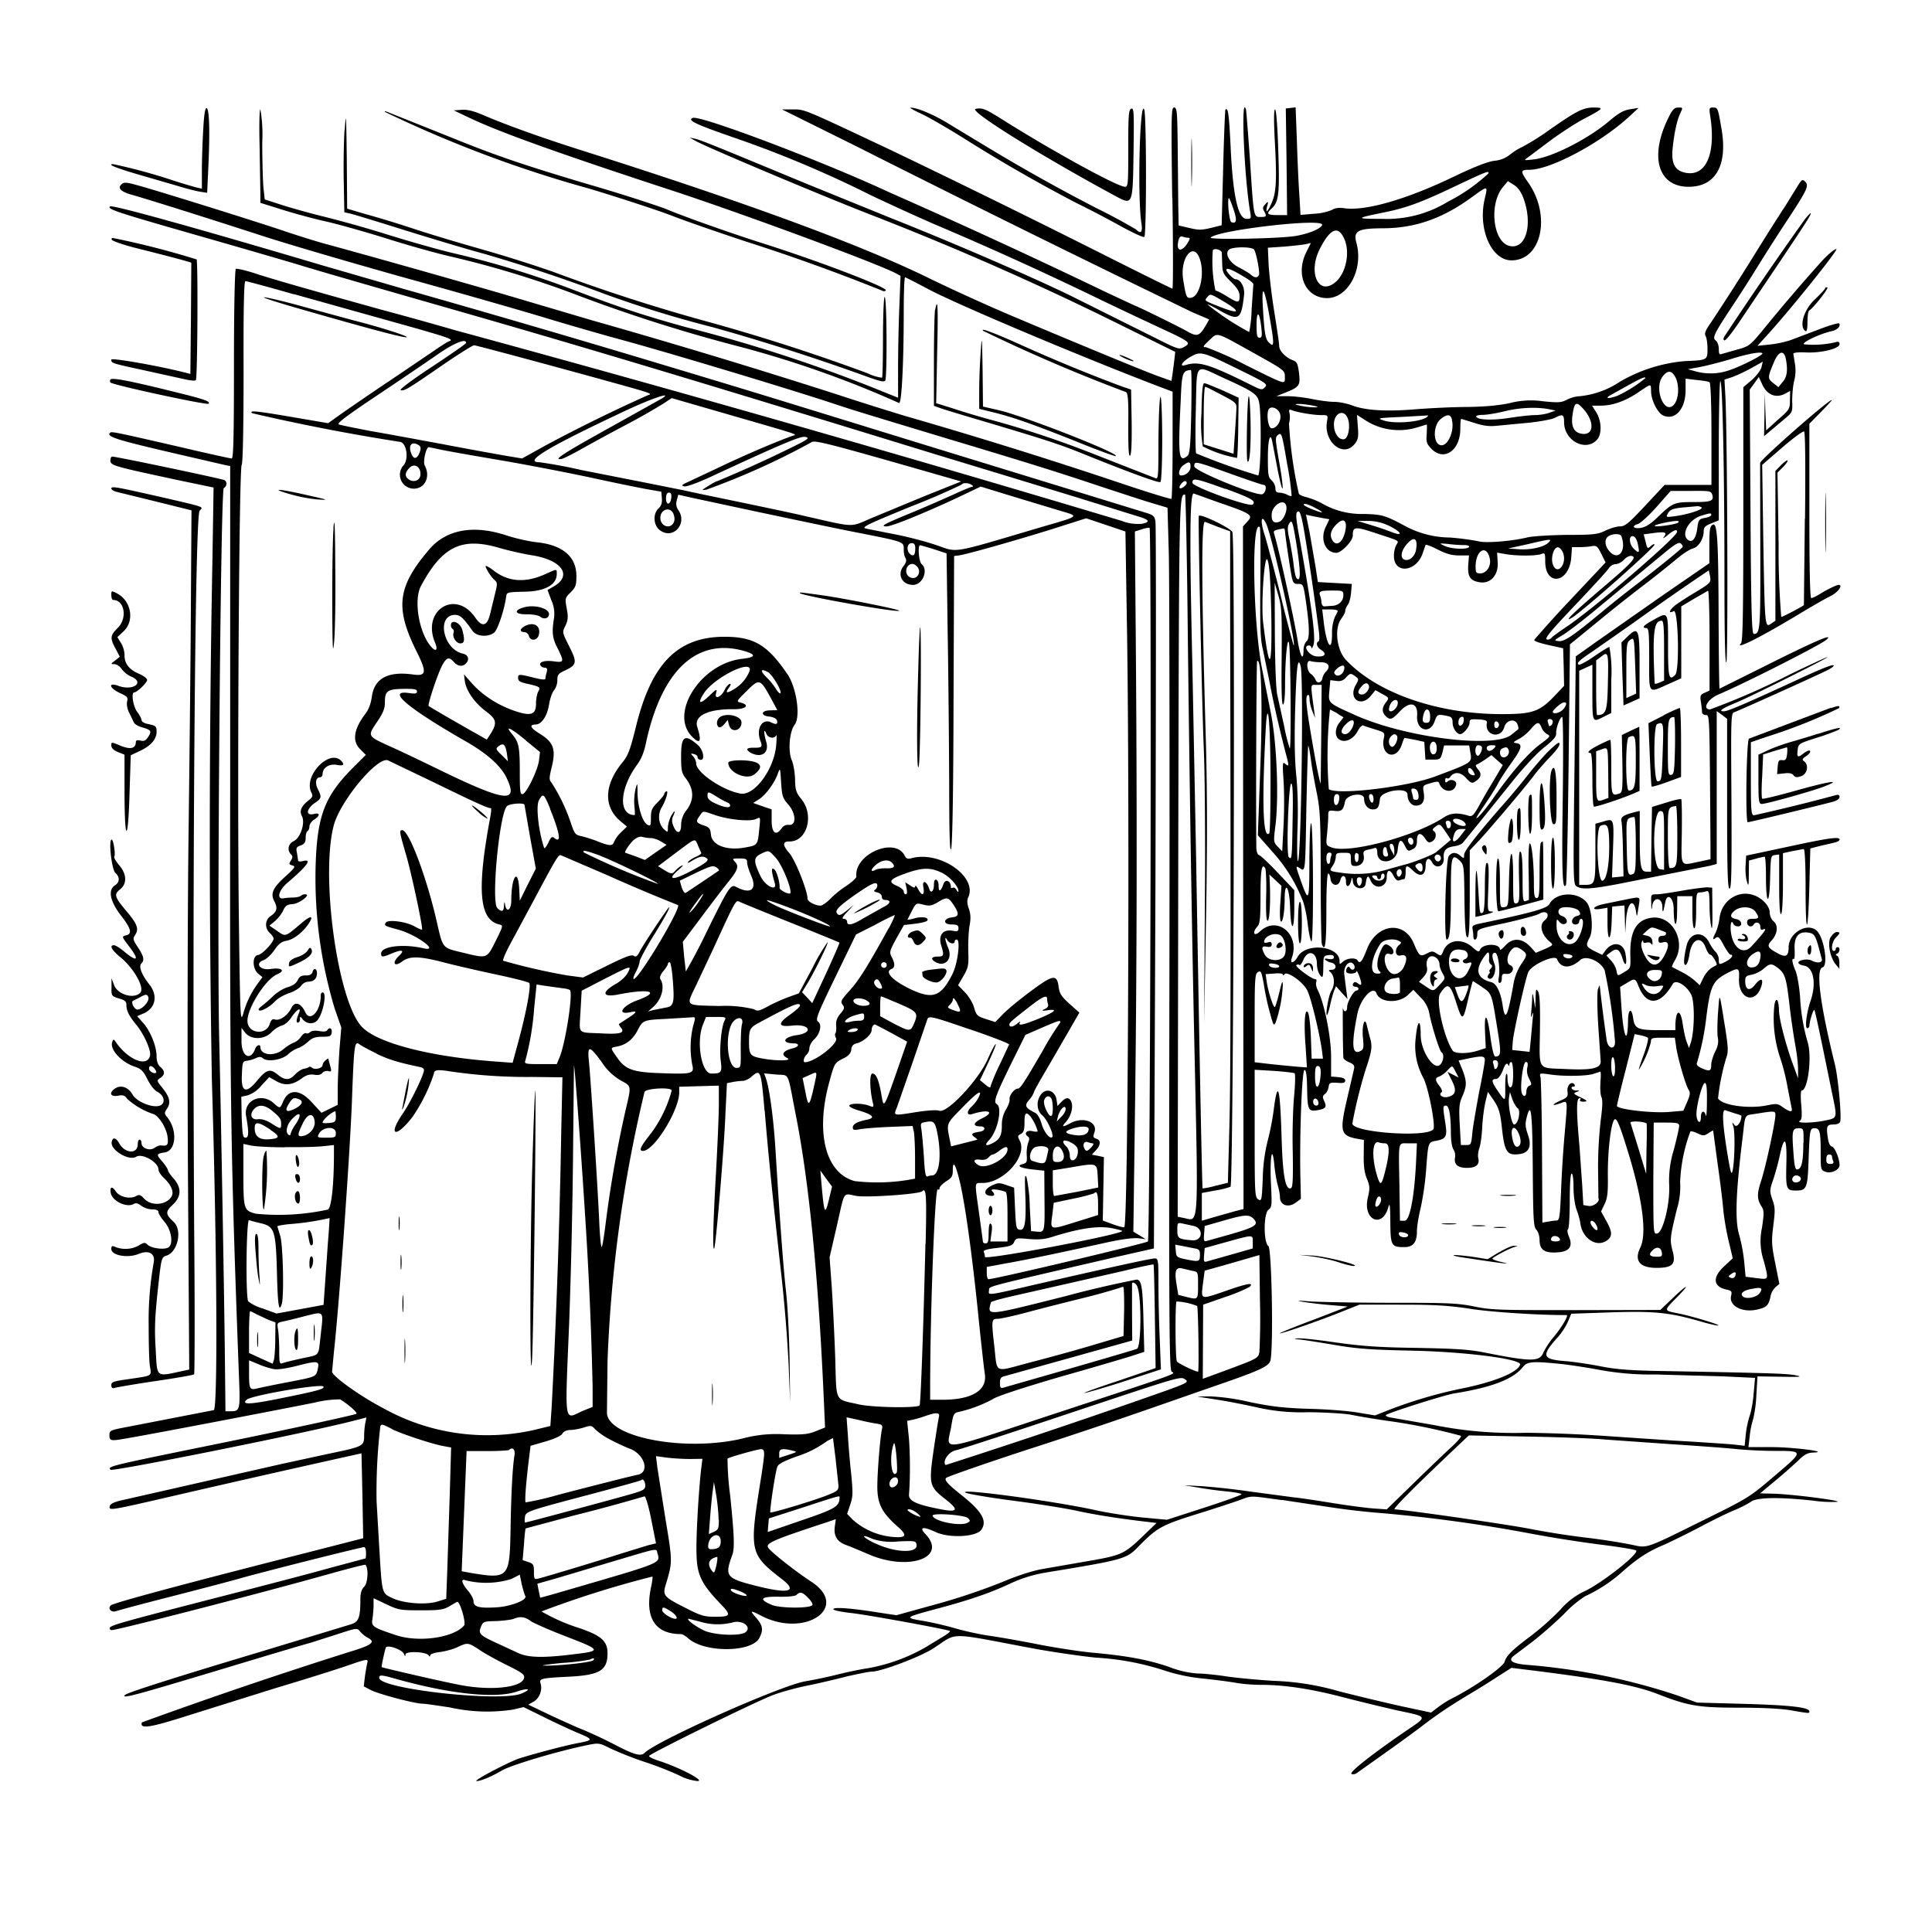 <svg xmlns="http://www.w3.org/2000/svg" id="svg" width="1024" height="1024" version="1.1">
  <path fill-rule="evenodd" d="M107.7 69.1c-.4 6.7-.7 16.4-.7 21.6v9.3l-2.7-.6c-1.6-.4-7.5-2.1-13.3-4A296 296 0 0 0 60 87c-3.5 0 1.4 2 13 5.4l21 6.1c4.5 1.4 10 2.8 12 3.1l3.8.6.7-15.3c.8-18.4.4-29.1-1-29.6q-1.2-.3-1.8 11.8m380.8-8.7c3.9 1.8 14.2 7.8 23 13.3a822 822 0 0 0 60 34.4c5 2.4 14.6 7.4 21.3 11.1 6.8 3.8 13 6.7 13.7 6.4 1.2-.4 1.2-63.7 0-67.4-2.3-6.8-3.7 45-1.6 59.6q1.3 7.9-2.8 3.8a320 320 0 0 0-20.6-11.1 975 975 0 0 1-60-33.6l-20-12.1c-7.2-4.3-16-8-19-7.7-.5 0 2.1 1.5 6 3.3m28.6-2.7c-4.1.8 34.8 25 74.3 46.3 9 4.8 9 5 9.4-23.5.3-21 .2-23.4-1.2-22.9s-1.6 3.4-1.6 21c0 18.8-.1 20.4-1.7 20.4-4 0-37.7-18.5-64-35-10-6.3-11.5-7-15.2-6.3M621.4 105c.4 26.4.4 48 0 48-.3 0-15.3-7.4-33.2-16.4a6688 6688 0 0 0-115.7-56.9C425.4 57.5 426.6 58 420.4 58h-5.9L454 77.6a11842 11842 0 0 0 178.2 88l8.7 3.7-1.7 3c-3.5 6-4.7 6.3-10 3.3-4.2-2.4-27-13.6-27.7-13.6l-15.2-7.1A3799 3799 0 0 0 471.5 102c-35.4-16.5-100.2-41-104.3-39.5-3.2 1.2 1.5 3.4 22.3 10.6a590 590 0 0 1 72.5 30.6c14 6.6 30 13.8 35.5 16.1a1859 1859 0 0 1 86.5 39.4c14.6 7 30.9 14.6 36.3 17.1 10.4 5 11 5.6 7.1 7.7-2.4 1.3-3.3 1-12.7-3.7L568 157c-19.8-9.7-61-27.6-96-41.5L426.5 97c-47.5-19.7-55.6-23-58.2-23.5l-2.8-.6 3 1.7c5 3 67.7 29.4 93.5 39.4a1604 1604 0 0 1 132.7 58.6l28.2 13.9-.5 4.5-1 7.7-.5 3.2-7-2.5c-7.5-2.7-41.6-16.8-76.9-31.7-12.4-5.2-32.9-14.5-45.5-20.7-36.2-17.6-96-39.6-181-66.6-22-6.9-43.2-14.5-54.8-19.6-4.8-2-8-2.8-11-2.6l-4.2.3 8 3.8c16.1 7.7 47 18.8 109 39.1 37.3 12.3 107.9 38.4 117.4 43.5l2.4 1.3-.6 15.7a949 949 0 0 0-.7 32.3v16.6l-16.7-6.7a798 798 0 0 0-95.7-30.7c-21.7-6-34-10-60-19.9a495 495 0 0 0-64.1-19.5c-7.2-1.7-22.3-6-33.6-9.5a626 626 0 0 0-33.5-9.5 401 401 0 0 1-22.5-6.2l-9.6-3.1-.7-6.6c-.3-3.6-.6-14.4-.6-23.8a77 77 0 0 0-1-17.3c-.5 0-.7 8-.4 19.8l.4 24.7v5l11.8 3.7c6.4 2 17 4.9 23.5 6.3 6.5 1.5 21.1 5.6 32.5 9.2s26.5 7.8 33.7 9.4a521 521 0 0 1 67.7 20.8 830 830 0 0 0 84.3 26.7 549 549 0 0 1 85 30c1.4.6 2.5-21.2 2.5-48.3 0-10 .3-18.3.7-18.3s5.8 2.8 12.2 6.2c15.4 8.2 79 35 120.6 51l9 3.4v28.2c0 15.4-.3 28.3-.6 28.6s-13.3-3.7-29-9a2767 2767 0 0 0-112.4-35c-6.6-2-22.1-6.8-34.5-10.9a3932 3932 0 0 0-131.5-39.8L278 159.2c-20-6-80.3-23.1-106.5-30.2a480 480 0 0 1-21-6.6c-17.3-5.8-64.8-20.6-75.8-23.7-7.8-2.2-9-2.3-10.3-1q-3.5 3.2 6.4 5.8c8 2.3 35.8 11 68.2 21.5 15.1 4.9 49.8 15 77 22.6 27.2 7.5 60.3 17 73.5 21s31 9.1 39.5 11.4c23.7 6.4 89.5 26.2 113 34 10.8 3.6 18.8 6 63.5 19.5 37.6 11.3 54.7 16.6 75 23.4 11.5 3.8 24.9 8.2 29.6 9.6l8.7 2.6.7 24.7c.3 13.6.5 116.4.3 228.5-.3 178.5-.1 203.9 1.2 204.7 2.1 1.3 5.4.1-58.7 21.2-67.5 22.2-60.4 21.3-58.1 7.7 1-6.3 1.4-7 3.7-7.5a70 70 0 0 0 18.6-7c2.3-1.5 15.7-5.9 36.6-12 18.1-5.1 35.3-10.2 38.2-11.2l5.2-1.7-.4-15c-.4-19.2-1-23-3.6-23.3a551 551 0 0 0-37.8 8.8c-42.6 10.7-41.4 10.6-39.5 3.3 0-.5 5.6-2 12.2-3.5l59-13.4c8.1-2 15-3.4 15-3.2.2.2.5 12.6.7 27.6l.4 27.3-20.5 7c-11.3 3.7-19 6.6-17 6.2s11.8-3.2 21.9-6.5l18.4-6-.6-15.6a776 776 0 0 1-.7-29.5c0-13-.1-13.7-2-13.7-2 0-24 4.8-64 14-24.9 5.8-24.2 5.7-23.8 2.9.3-2.3-4.6-1 64.4-17l23-5.2.8-191.1c.3-105.1.4-192.5 0-194.3-.5-2.8-1.3-3.4-5.3-4.6l-114.6-35.2-51.9-16c-32.5-10-39.4-12.2-98.6-30A8948 8948 0 0 0 213.5 153L170 140.4c-67.4-20-110.7-32-111.7-31-1.5 1.4 2.8 2.9 43.7 14.6 23.4 6.7 49.7 14.3 58.5 17s41.4 12.1 72.5 21c68.6 19.6 126.8 37 262.5 78.7l39.5 12 36 11 32.2 10q9 2.6 2.1 3.9a23 23 0 0 1-10.7-1.5 14400 14400 0 0 0-353.1-101c-9.3-2.7-27.1-7.7-39.5-11-37-10.3-54-15.1-65.3-18.7-5.9-2-11.2-3.2-11.7-2.9s-1 18.7-1 50.6c0 39.3-.3 49.9-1.2 49.9-.7 0-12.1-2.5-25.3-5.6-37.3-8.6-38.4-8.8-39.2-8-2.2 2.2 4.2 4 44.2 13.2l17.3 4 2.2.4v166.8c-.2 169.5.2 196.2 4.6 314.5.8 19.4.7 19.7-4.6 19.7h-2.5l-.3-27.8c-.3-30.5-2-126.3-3-168.7-1.3-50.9.7-291.9 2.4-292.8s1.9-3.3.4-4.2c-1.1-.7-57.3-12.5-59.5-12.5-.6 0-1 1-1 2.2.2 2.6 2 3 36.9 10.5l17.8 3.7-.6 38a7665 7665 0 0 0-.3 276.2c2.7 88.2 3.2 174.1 1 174.8l-50 9.7c-4.6 1-5.3 1.4-5.3 3.4 0 3.3.5 3.4 9.5 1.8 12.5-2.1 78.3-14.7 99.3-18.9a56 56 0 0 1 13.5-1.7c4.7 2.9 9.7 7.4 8.5 7.7-4 1.3-43.9 9.9-84 18-46 9.4-48 9.9-46.2 11.6 1.1 1.1 102.3-19.2 128.2-25.8l7.4-1.9-.6 3c-.3 1.6-.6 4.6-.6 6.6 0 5.6-.5 5.8-18.2 9.5l-25.4 5.5L64 795.3q-5.5 1.3-5.8 3c-.5 2.5-.6 2.5 37-6.2a11237 11237 0 0 1 96.4-21.8l.5 22.6.4 22.4-32 8.2C96.8 839.7 60 849.6 58.7 850.9c-1.8 1.8.4 4 3 3 1.4-.5 14-3.9 28.2-7.5 14-3.6 31-8 37.6-9.9 13.1-3.7 64-16.5 65.5-16.5.6 0 1 1.4 1 3s-.1 3-.3 3l-18.7 5c-10.2 2.9-36.7 9.8-59 15.5-51.6 13.3-57.3 14.9-57.8 16.3q-.2 1.1 1 1.2c3 0 78.8-19.5 114.7-29.6 10.7-3 19.6-5.3 19.8-5 1.7 1.7 1.3 9.6-.6 11.5-1.5 1.5-2.1 3.4-2.1 6.9 0 9.6-.9 11.8-4.9 13.1L136 876.1c-44 13.2-68.5 21-69.8 22.3-2 2.2 5.7 0 47.4-12.5 25.8-7.8 48.5-14.6 50.4-15l14.4-4.6c10.8-3.5 10.9-3.6 12.5-1.5.9 1 2.6 2.5 3.8 3.1 4.7 2.4 2.7 4-10 7.8a2711 2711 0 0 0-109.5 37.2c-1.2 3.7 4 2.9 25-3.8l46.3-14.5c13.8-4.1 30.3-9.3 36.8-11.5 11.5-4 11.9-4 11.4-1.8-.3 1.2-.9 4.5-1.3 7.4l-.6 5.1 3.8 2C201 898 220 903 224 903c1.5 0 8 1 14.6 2a90 90 0 0 0 33.4 1.1l5.5-1.3 11 5.4c6 3 14 6.7 17.8 8.3 8.2 3.4 8.3 3.8.4 5.3-7 1.3-22.1 5.3-31.5 8.2-5.8 2-24.9 12-22.6 12s8-2.4 13.4-5.6c5.2-3 29.8-10.3 45.5-13.5 5.8-1.2 6.2-1.1 12 1.8a187 187 0 0 0 18.3 7.2A183 183 0 0 1 360 941a26 26 0 0 0 9.7 3c4.3 0-9.5-7.2-20.4-10.7-3-1-5.3-2-5.3-2.6 0-1 55-28.1 65.5-32.2 3.9-1.5 12-3.8 18-5s15.7-3.5 21.5-5c5.8-1.3 11.6-2.5 13-2.5 5 0 25.4-7.7 32.5-12.2 13.6-8.8 6.7-8.8 52.5-.2 10.7 2 26 4.2 34 5a143 143 0 0 1 36.8 7 94 94 0 0 0 19.2 4c6.9.7 15.2 1.8 18.5 2.4s9 1 12.8 1c12.2 0 26 2 43.7 6.6 9.6 2.5 22.6 5.6 28.8 7 16.1 3.4 16 3 5 10.4-17 11.6-30.9 22.3-29.5 23.2.6.4 2 .2 2.9-.5 16-11.3 28.6-20.3 34.7-25 8.1-6.2 15-10.8 25.7-17.2 3.7-2.2 10-6.1 14.1-8.8l7.4-4.7 12.2 1.5c37.9 4.8 54 7.9 65.9 12.6 15.5 6 21 7 42 7q19.5 0 28 1.4c9.9 1.7 9.8 1.7 9.8.6 0-2.2-10-3.3-34-4l-25.5-.7-10.5-3.8a336 336 0 0 0-79.8-16.2q-11.5-1-7-4.7l9.4-7.1c4.4-3.3 12.2-10.1 17.5-15.3a59 59 0 0 1 11.1-9.3 79 79 0 0 0 20.3-13.5c8-6.9 12.7-10 21.6-13.8 4-1.8 12.6-6 19-9.4s14.5-7.4 18-8.8 7.6-3.6 9-4.6c3.3-2.3 14.8-2.5 33.2-.5a65 65 0 0 0 12.7.6c1.3-.8-24-4-33.8-4.3l-7.3-.2 7.8-6.5a279 279 0 0 0 12.2-10.7c3.4-3.4 5.2-4.3 8-4.4 9.5-.3-9.4-2.8-21.3-2.9h-12.9l.7-6a44 44 0 0 1 1.8-8.8 68 68 0 0 0 1.7-12.7l.6-10 12.5.2c10.5.2 11.7 0 7.5-.8-4.5-.9-14.2-1.2-74.5-2.3-13.8-.3-21.2-.9-29-2.5-5.8-1.1-14.2-2.4-18.7-2.7-12-1-12.5-2.8-3.6-12.7 1.9-2.1 4.3-5.8 5.3-8.1l1.8-4.3 20.4-.7c24.3-.8 31.9 0 50.2 5.4 3.8 1 7.2 1.8 7.4 1.5.6-.5-15-5.2-22-6.5-7-1.4-7-1.3-.1-8.3 7.6-7.7 5.8-7.3-2.3.5l-6.4 6.1-44.3.1c-40.4 0-45 0-54.2-1.9-8.8-1.8-14-2-44-2-18.7 0-38-.4-43-.7-7-.6-7.8-.5-3.9.2 2.9.5 9.3 1.3 14.4 1.7l9.3.8-18.1 7c-10 3.7-18 7-17.9 7.2.5.4 18.2-5.7 31.2-10.8l11-4.4H743c18 0 25.4.5 37 2.3 11.2 1.7 36.3 3.3 50.3 3.2 1.3 0-2.4 6.3-6.7 11.5a41 41 0 0 0-5.5 8.2c-2 5.1-5.9 5.2-31.1.2-8.4-1.7-15.6-2.1-36.5-2.5-21-.3-29.4-1-43.4-3-9.6-1.4-18.3-2.3-19.5-2q-2.7.3.4.5c1.4 0 9.5 1.3 18 2.7 13 2.3 20 2.8 43.5 3.3 28.6.7 57.2 4.5 56.2 7.4-1.3 4-12.8 8.8-29.2 12.3a240 240 0 0 0-41.1 12l-6.6 2.6-9.1-1.5c-5-.9-16.9-1.8-26.2-2-13.8-.5-19.6-1.2-31.2-3.6a115 115 0 0 0-21-3l-6.8.1L646 742c6.3 1 15.5 2.9 20.5 4a105 105 0 0 0 27 2.5c9.9.1 20.2.8 22.9 1.4s11 2 18.5 3.1a308 308 0 0 1 39.4 8c.4.4-1.6 2.8-4.5 5.5-3 2.7-12 11.3-20 19.1L735 800l-7.2-.5c-4-.3-13.8-1.6-21.8-2.9s-17.2-2.7-20.5-3l-22.5-3a391 391 0 0 0-26-2.9l-9.5-.5 8.5 1.4a209 209 0 0 0 15.3 2c3.7.4 6.7 1 6.7 1.4s-8.9 3.6-19.7 7.1l-19.8 6.4-13-1.2c-7.1-.7-18-2.4-24-3.7-21.5-4.8-72-11.7-70-9.6.7.7 11.5 2.5 24 4.2 12.7 1.6 28.4 4.1 35 5.5 10.5 2.3 23.6 4.3 38.3 6l4.2.5-8 7.7c-9.5 9-10.7 9.5-30 12.8l-23 4c-5.2 1-13 3.5-21 6.9a331 331 0 0 1-34.2 11.5l-21.7 6-9.3-1.4c-14.3-2.3-23.5-3-24.1-1.9-.4.6 3.6 1.5 10 2.2 8.5 1 47.1 8 51.7 9.4.5.2-.8 1.4-3 2.7l-10 6.1a95 95 0 0 1-30.4 11c-3.6.5-10.8 2-16 3.3a247 247 0 0 1-17 3.6c-12.7 2-78.9 31.5-85.4 38-1.9 1.9-5.4 1-15.2-4.1a252 252 0 0 0-16.9-8c-3.9-1.5-12-5.2-18.2-8.1l-11.3-5.4 3-1.7c3-1.8 4.6-6.2 3.5-9.6-.8-2.5.4-2.8 14.6-3.5 16.7-.8 20.9-3.3 20.9-12.4 0-6.4-3.2-9.3-14.4-13.2a100 100 0 0 1-20.6-9 536 536 0 0 1 58.8-18.5c.2.2-.1 2.7-.7 5.5-3.5 16.2 2 25 15.8 25 .8 0 2.4 1 3.6 2 8.4 8 34 7.9 38 0 2.2-4.3 1.8-6.5-1.6-10.5-3.7-4.2-3.4-4.3 3-1 23 11.6 46.7-4.7 26.2-18.2-8.6-5.6-22-16.2-23-18.2-1.3-2.3 2.9-4.1 31.2-13.4l4.7-1.6-.5 3.7q-1.2 7.5 6 10c2.2.8 7.4 3 11.6 4.8 21.2 9.3 42.4 2 30.4-10.6-3.6-3.8-1.3-4.2 5.6-1 7.4 3.3 21.5 2.5 24.1-1.4 3.1-4.6.2-9.6-10-17.8-7.8-6.2-9.9-8.4-8.7-9.6.7-.7 24.3-8.9 47.5-16.4a2935 2935 0 0 0 60.5-20.3l33-11.5c25.6-8.8 30.2-10.9 30.9-14.2 1.6-8.1.6-59-1.1-60.4-2.7-2-2.6-17.3 0-19.3 1.8-1.3 1.9-2.4 1.4-12.5-.8-14.3.5-23.2 1.7-11.6a73 73 0 0 0 1.8 11c.6 2 1.2 4.8 1.2 6.5.1 4.3 4.5 5.7 8.4 2.8l2.7-2-.3-13c-.4-22.6.9-55.3 2.2-55.3.9 0 1.3 3 1.4 10.2.2 11.1.7 12 5.7 11.1 4.2-.8 4.8-1.6 3.4-4.7-1-2.2-1-2.8.4-3.9.8-.6 1.7-2.3 1.9-3.7.3-2.2.7-2.4 4.5-2.2 3.3.3 4.3 0 4.3-1.2q0-1.5-3.7-1.8l-3.8-.3V560c0-10.7-3.7-28.6-7-35.1-.8-1.5-1.2-3.5-.9-4.3q.5-1.5-.4-1.6c-2 0-11.2-6.9-10.1-7.5q1-.6 1.6 0 .7.3 2-2.5c2.4-6 7.3-4.6 7.3 2 0 2 .7 4.5 1.5 5.6 1.6 2.2 1.8 1.8 1.9-5.1 0-4.7.3-5 2.9-5.3q2.7-.3 2.7 1.1t-2.7 1q-3-.6-1.8.5a7 7 0 0 0 3 1.4c3 .5 3.2 3.8.3 3.8q-2 .1-1.2.8c2.8 1.9 3.2 7 .9 10.6-1.3 2.1-3.1 12.6-2.2 12.6.3 0 1-2.2 1.6-4.8.5-2.6 1.5-6 2-7.6l1.2-2.9 3 3.4 3.1 3.4-.7-5-1-8c-.5-3.5 1.7-7 4-6.2q1.3.7 1.5 2.2c0 1.7-1.6 2-2.6.4q-.6-1.2-1.5.2c-.4.7-.5 1.7-.3 2.1.8 1.3 5.4 1 5.4-.5q.1-.7 1.5 2.8 2.3 6.3-.8 3.7-1.4-1-2-.5c-1.2 1.1-.8 2.3.8 2.3q1.3.1 1.5 1-.1.9-1 1c-1.5 0-5 6.1-5 8.8 0 2.6-1.7 3-2.2.5-.2-1.3-.1 19.8.2 26.3 0 .6 1.4 1.7 3 2.4 2.5 1 3 1.8 2.7 3.4l-3.6 15.5c-4.2 18-3.7 20 5.4 21.7l3.4.6-.1 8.1c-.1 5.9.4 9.4 1.7 12.5 1.6 4 1.6 5 .5 9.9-2.9 11.7 7.5 16.8 10.8 5.3.8-2.9 1-1.5 1.1 7.7.1 12.5.5 13.3 7.4 13.3 4.7 0 6.7-2.5 6.7-8.4 0-2.5.9-8.1 2-12.4a157 157 0 0 0 2.9-20.5c1.1-14.6 1-14.3 5.5-15.1 5.2-1 5.8-2.4 4.6-9.7-1.3-8.3-1.3-8.9.4-8.9q2.5.1 2.6 14.5c0 4.2.6 7.7 1.4 8.8a6 6 0 0 1 .8 4.2q-1 5.5 6.3 5.5t6-5.2c-.3-1.3 0-3.7.6-5.3.6-1.7 1.3-6.6 1.5-11s1-10.4 1.7-13.4l1.3-5.4 2 2.9c3.8 5.3 4.5 7.4 5.5 16.7 1.3 11.8 2.6 14 8.2 13.5q9-.6 5.5-10.5c-1.4-4-1.5-5.6-.6-9.1 2.3-9.1 3-2.4 3.2 27.7.2 26.7.4 30.2 1.9 31.9 1 1 1.7 3.4 1.7 5.4 0 5.1 2.5 7 9.1 6.6q10-.4 6.4-8.5-1.2-3.2-.4-3.8c.5-.4.9-7.1.9-15 0-9 .4-14.5 1-14.5s1 3.1 1 7.4.7 9.2 1.6 11.7c.9 2.4 1.8 5.6 2 7.2 1 8 8.4 13 13.9 9.3 3.2-2.1 3.2-4.6-.2-10.6l-2.7-4.9 1.8-3.8c1.5-3 1.9-5.9 1.8-14.3-.2-14.3 1.8-30.4 3.8-30.8 1.2-.2 3 4.5 8 21 6.8 23.2 8.8 40.1 5.4 47S869 672 878 672c8.6 0 10.4-2 8.5-9-1.5-5.8-1.4-7 2.2-21.8a41 41 0 0 0 1.8-14.8 87 87 0 0 1 5.4-26.6c.3-.4 2 0 3.8.9 3 1.4 3.5 1.4 5.8-.1q2.3-1.5 2.5-1.4l2.4 17.8c1.4 9.6 2.7 20.6 3 24.5a143 143 0 0 0 2.8 16.2l2.2 9.2-4.7 4.4c-6.2 5.8-5.7 10.7 1.4 12.2 2.7.6 3 1 2.4 3.4-1.2 5.5 6.5 9.2 14.6 7 4.3-1 5.4-2.3 6.3-6.7a9 9 0 0 1 2.7-5l2-1.7-2.2-11c-2-9.9-2-11.8-1-20 1-7.8 1-9.6-.5-13.7-1.5-4.5-1.5-5 .4-10.5 1.1-3.2 2.8-9.3 3.7-13.7 2.4-10.6 3.7-8.2 3.3 5.9-.3 12.7 0 13.5 5.1 13.5 5.7 0 6.2-1.2 6.7-16.7.6-15.9.7-16.3 3.3-16.3s3.1 1.8 3.1 12.6c0 9.3 0 9.5 2.6 10.5 3 1 7.4-1 7.4-3.6 0-3.3-2.5-9.4-4-9.8q-1.7-.4-2.3-5.2c-.8-5.7-.4-6.5 3.3-6.5 1.5 0 3-.6 3.3-1.4.9-2.3-1-23.5-2.8-30.6-7.9-32-10.2-50.3-6.5-51.3 3-.8 1-14.7-2.7-19-4.8-5.3-15.3.5-15.3 8.5 0 4.6-1.5 5.4-5.5 3.2-5.5-2.9-6.2-4-3.7-6.7 3.3-3.5 3.9-8.1 1.3-10.3-1.2-1-2.1-3-2.1-4.7 0-3.6-4.4-8.2-9.3-9.5-8.1-2.3-16.2 3.5-17.3 12.3a30 30 0 0 1-2 7.7q-2.7 5.1 0 2.9c1.2-1 2-.3 4.2 3.9 1.5 2.7 3.1 5 3.6 5 1.9 0 .6 2-2.2 3.5-3.8 2-4 2-4-1 0-1.3-.8-3.1-1.7-4-1-1-2.5-3.1-3.3-4.8-3.2-6.5-10.1-5.8-12 1.2-1.6 6.6-1.9 11-.5 10.5.7-.3 1.5-2.7 1.9-5.3 1.1-8.5 6.2-10.6 8.7-3.7.7 2 1.8 3.6 2.4 3.6 1 0 4 5 3.3 5.5l-2.5 1.4a14 14 0 0 0-4.4 5.2l-2 4.1-2.7-2.5a36 36 0 0 0-7.2-4.7l-4.8-2.5c-.2-.1.6-2 1.8-4 5.6-10-1.8-23.4-12.4-22.1-8.3 1-11.8 7.2-11.5 20 .2 6.6.2 6.8-3 8.7-4 2.4-3.7 2.4-4.4-.9-.3-1.5-1.6-3.9-3-5.3l-2.3-2.5 2.4-1.8c3.1-2.4 4.6-1.6 6.2 3.5 1.5 5 2.6 3 1.5-2.7-1-6-7.1-6.7-10.8-1.3l-1.5 2-4.1-2c-4.6-2.4-4.8-3-2.5-7.3 2-4 1.1-15.2-1.6-18.5-4.9-6-16.4-5.5-19.8.9-1.3 2.3-9.2 4.5-35.4 10-5 1-5.7 1.4-5.3 3.2.2 1.2.4 2.9.4 3.9.1 2.9 2.1 1.9 2.1-1.1 0-2.8 0-2.8 15.3-6.1 8.3-1.9 16.2-4 17.4-4.7 4-2.5 6.5.6 2.8 3.6-2.8 2.3-1.4 7.6 2.9 11.1 2 1.7 2 1.8-2.6 3.9l-4.8 2-2.7-3c-4.3-4.8-9.4-5.2-13.3-1-1.6 1.8-3 2.8-3 2.3 0-3.5-9.3-3.3-10.6.2-.5 1.2-1.3 1-4-1.5-5.6-4.9-13-4-15.4 2-1.1 2.8-1.3 2.8-3.5 1.4-2.1-1.4-2.7-1.4-5.3 0-3.5 1.8-4 1.5-7-5.7-5.3-12-19.6-10-24.7 3.4-2.6 6.7-3.7 8-5 5.9-1-1.6-5.7-1.2-7.7.7-1.7 1.5-1.8 1.5-1.8-.3 0-8.1-17.8-10-22.2-2.3-2 3.5-4.3 4-3.1.6 4.5-12.5-7.8-22.7-16.9-14-3.2 3-4.3.6-1.3-2.7 1.3-1.4 1.6-4.6 1.6-16.3 0-13.6.7-17.5 2.5-14.5.4.7.7 7.2.5 14.5q-.3 13.4.8 13.3c1 0 1.6-10.2 1.1-20.5l-.2-4 3.2 3 3.2 3-.6 9.2c-.4 5-.2 9.4.3 9.7 1 .7 2-5.2 2-12.2.1-10.2 2.6-5.6 2.9 5.1.4 12.7 2.2 12.7 2.2 0v-9.5l-8.7-9.2c-4.7-5-9.2-9.2-10-9.4-.7-.2-1.3-1.7-1.4-3.5-.3-16.8 0-99 .4-99.3 2.2-2.2 3 22 1.7 56l-1.3 36.3 8.1 9.2a84 84 0 0 1 15.3 24.5c1 2 2.4 8 3 13.2s1.6 9.4 2 9.4c1.2 0 1-60-.1-62.5-.5-1.2-.9 6.3-1 19 0 22.5-.3 23.2-4.4 11.7-3.1-8.8-3-8.5-.6-7 2.9 1.8 2.8 2.6 3.4-32.1.4-17.9.8-32.6 1-32.8s.9 3.4 1.5 8 2.1 12.6 3.2 17.9c1.6 8.4 1.9 14.2 1.9 43.7 0 18.6.3 34.6.6 35.5 1.8 4.6 2.4-.3 2.4-17.9 0-11.4.4-19.5 1-19.5q.8.2 1.2 2.8c.4 3.8 4.3 4.4 5.2.7.8-3.3 3.1-2.7 3 .9 0 3.2 1.8 2.9 2.7-.5.6-2.3.6-2.3 1 .6.5 3.7 6.1 4.6 6.7 1 .7-4.6 1.3-5 2.7-1.7 2.2 5 8.5 3.7 8.5-1.8 0-4.1 1.6-4.6 3.5-1q1.6 3.2 3.1 2.6c.9-.3 2-.6 2.5-.6s.9-1.6.9-3.5c0-4.2.5-4.3 4.2-.8 3.6 3.4 6.3 2.3 6.4-2.7 0-4 1.8-5 3.4-2 2 3.9 6.6 2.3 6.2-2.1-.3-4.2 1.2-5.8 5.8-6.4 1.8-.3 3.7-1 4.4-1.9l8.8-10.8 17.7-22c6-7.4 12.7-14.7 16.6-17.7 4.9-3.9 6.4-5.7 6.3-7.4-.2-2.6 2-8.7 3.2-8.7.5 0 .6 19 .3 42.3-.6 40.4-.2 50.2 1.7 46.7.4-.8 1-29.9 1.4-64.5l.7-63 3.1-2.5 13.2-10.8a869 869 0 0 1 22.1-17.5 599 599 0 0 0 18-14.3c3.3-2.8 7.3-5.4 8.8-5.7 3-.8 5.7-5.1 5.7-9.2 0-2 .8-2.8 4-4.1l4-1.6v-37c0-20.2.4-36.8.8-36.8 1.2 0 2.2 48.7 2.2 104.5q0 46.1 1 44.5c1-1.5.5-121-.5-140.7l-.5-9.1 3.7-1.2c2.1-.7 6.7-2.8 10.2-4.7l6.4-3.6-.7 3c-.4 1.5-2.6 4.5-5.1 6.7l-4.5 3.8v67.2c0 52.4-.3 67.5-1.2 68.5-3.8 4 10.5-3.2 30.7-15.4 6.6-4 14.1-8.3 16.8-9.6 3.8-1.9 6.8-5.9 4.2-5.9-1 0-6.2 2.5-9.7 4.7-2 1.3-4.2 2.3-4.8 2.3q-1 0-1-46.2v-46.2l6.2-6.3c3.4-3.5 6-6.3 5.7-6.3-1.9 0-37.9 31.6-38 33.4l.1 44.4c.1 44 0 46.2-3.5 46.2-1 0-1.4-12.7-1.7-64.7l-.4-64.8 2.4-3.3 2.4-3.4 1.8 3.9c2.5 5.6 7.2 7.5 12.1 5l2.7-1.5-.1 5c0 4.6-.3 5-6.4 10.3l-6.2 5.6-.4-9.8-.3-9.8-.2 11.3-.2 11.4 3.3-2.8 7.5-6.3c4.3-3.6 4.3-3.7 4.1-9.6 0-3.3.4-8 1-10.4q1.2-4.5.5-9l-.9-5.6c0-.6 2.7-.9 6.7-.7 8 .4 17.8-2 17.8-4.4q.1-1.8-2.2-1a51 51 0 0 1-16.5 1.1c-2-.7 8.2-5.6 14.6-7 3-.6 5-2.9 3.8-4.1-.3-.3-5 1-10.4 3.1l-14.8 5.6c-2.7 1-7.9 2.2-11.5 2.5l-6.5.7 3.6-4c11.7-12.5 39.7-47.3 38.2-47.3-1 0-4.4 2.8-7.6 6.3a977 977 0 0 0-31.8 37.2c-6.4 7.7-7 8.1-13.2 9.8l-8.1 2.3c-1.3.5-1.6 0-1.6-2.6 0-1.9-.7-3.8-1.6-4.5-2-1.5-1-3.5 9.6-19.5a835 835 0 0 0 14-22c3.6-5.8 10-15.8 14.3-22.3 10.5-16 11.6-18.2 9.5-20.4-1.5-1.5-1.9-1.2-4.5 3.1l-6.2 10c-1.9 2.8-10.5 16.3-19 30.1a1386 1386 0 0 1-19.9 30.9c-3.2 4.6-4 6.2-3.2 7.7.6 1 1 4 1 6.8 0 6-.1 6-12 6.5a82 82 0 0 0-34.2 10.8 47 47 0 0 1-21.5 7.8 17 17 0 0 0-6.7 1.8c-3 1.6-4.5 1.7-12.6.9a45 45 0 0 0-18 1q-8.5 1.8-22 2c-7.4 0-19.7.6-27.4 1.2q-23.4 2-33.9-2c-2.6-1-6.9-1.9-9.5-1.9s-7.9-.7-11.7-1.5c-3.9-.8-9.7-1.5-13-1.5h-6l5-2c7.2-2.9 7.8-3.7 7-10.4-.7-5-1.1-5.9-3.4-6.7-3.8-1.5-7.1-5-7.1-7.5 0-1.3-1.2-9.4-2.6-18.1s-2.7-19.9-3-25l-.4-9 8.8-.6c4.8-.4 9.9-1 11.4-1.3l2.6-.6-2.4 4.8c-6 12-.4 24.4 11 24.4 11.2 0 19.4-15.5 15.5-29.4-1.7-6.2.8-7.5 13.7-7.6 17.3 0 32-5.1 47.8-16.7 8.3-6 8.2-6 6.6.8-3.9 16 3.4 32.9 14.1 32.9 16 0 21.1-23.6 9-41.1-4.4-6.2-4.3-6.9.4-6.9 11.2 0 37.5-14 52.8-28l5.2-4.8-4.5.7c-3.6.6-6.1 2-11.6 6.7-11.3 9.4-30 18.8-39.5 19.9-5.4.6-5.4.6-2.9-1.2l12-9c5.2-3.8 13.1-9 17.5-11.3 10.5-5.5 10.9-6 5.1-6-5.5 0-9.2 1.9-23.6 12a135 135 0 0 1-14 8.8 33 33 0 0 0-7 4.4 15 15 0 0 1-7.8 3q-5.4.6-22 8.6c-24.8 11.9-46.4 18.1-57.5 16.6q-4.4-.7-6.8.9a29 29 0 0 1-9.5 2l-7.1.6-.6-10.2c-.4-5.6-1-18.4-1.3-28.5l-.7-18.3-2.6.3-2.6.3.4 28.3.3 28.2h-5c-5.6 0-6.3-.7-3.2-3.5 3.8-3.4 4.3-8 3.5-30.9-.4-13-1.1-21.6-1.7-21.6s-.7 5.4-.2 15.3c1.2 21.9.9 28.5-1.5 34-2.2 5.2-3.5 6.2-2.5 2q1.2-3.7-1-1c-1.3 1.3-1.5 2.1-.6 3.6 1.5 2.8 1.3 3.1-1.9 3.1-3.7 0-3.6.6-5.6-30.5-1-13.7-1.9-25.6-2.1-26.4-2.8-9.2-1 36.2 2.3 54.7.5 3 .3 3.2-2 3.2-4.6 0-7.3-12.5-8.5-39.2-.8-16.2-1.3-20-2.7-18.7-.2.3-.8 14.2-1.2 30.9l-.8 30.4-5.7 1.4c-5 1.2-6.6 1.2-11.5 0l-5.6-1.3-.2-11-.3-31.2C624 59 623.8 57 622.3 57s-1.6 3.7-1 48m263.3-43.2C874 82.7 878.6 99 895 99c14.2 0 20.7-11.2 17.5-30.3-2-11.7-2-11.7-4.7-11.7-1.9 0-2 .4-1.3 4.8 3 19.6-2.2 31.8-13 29.8-5.7-1.1-7.7-4.7-7-12.6.8-8.3 2.4-15.7 4.2-19.2C892 57 892 57 889.5 57c-2 0-3 1-4.9 4.8m-702 7.2c-.4 6.3-.6 18.7-.4 27.5l.3 16 3.5.8c2 .5 14.8 4.4 28.5 8.7 13.8 4.3 32.7 10 42 12.5A876 876 0 0 1 321 156a601 601 0 0 0 57 17.5 1146 1146 0 0 1 82 26.3c6.3 2.3 8.6 2.8 9.2 1.9 1-1.6.9-41.7-.2-44.2-.5-1.2-.9 6.8-1 20 0 12.2-.2 22.4-.5 22.7a24 24 0 0 1-7.5-2.3 1052 1052 0 0 0-83.5-27A958 958 0 0 1 293 144a737 737 0 0 0-38.5-12.1c-9.9-2.8-25.4-7.4-34.5-10.4-9-3-20.9-6.6-26.2-8l-9.8-2.9-.2-26.5c-.3-23.9-.4-25.4-1.1-15.1m21.3-9.7A644 644 0 0 0 312.4 100c16.6 5 36 11.4 43.1 14.1 7.1 2.8 25 9 39.5 13.8a1044 1044 0 0 1 72.2 26q1.7.9 2.3 0c1-1.6-36.8-16-67-25.5-15.6-5-40.4-13.7-50.4-18A819 819 0 0 0 312.9 98c-37-11-50.5-15.7-74.9-25.6l-32.5-13q-1.8-.7-1.5-.2M631.4 86c0 11.3.2 15.9.3 10.3.2-5.7.2-15 0-20.5-.1-5.7-.3-1-.3 10.2m157.4 6a93 93 0 0 1-21.2 14.8 62 62 0 0 1-35.1 9.2c-14 0-14-.3-1-3 13.5-2.6 21.1-5.4 40-14.4 16.3-7.7 18-8.4 17.3-6.6m18.5 12.6c5.4 14.3 1.5 28-7.4 25.7-8.7-2.3-10.8-22.4-3.2-31.3l2.5-3 3.2 2q3 1.9 4.9 6.6M653.8 111q3 8.5-1.2 6.7c-1.1-.4-2.3-12.7-1.2-12.7.2 0 1.3 2.7 2.4 6m302.4 5.8a2109 2109 0 0 0-41.8 60.9q-1.5 2-.5 2.7c.6.4 4.3-4.2 8.2-10.1l21.4-31.8c14-20.9 17-25.5 16.1-25.5a21 21 0 0 0-3.4 3.8m-255.4 2.4c-.7 2-7 4.7-14.3 5.9-8.7 1.4-46.1 2.1-44.8.8 4-4 60.3-10.5 59-6.7m11.5 6.8c3.7 7.2 1.3 19.1-4.7 23.8-8.8 7-14.3-5.4-8-17.8q8-15.9 12.7-6m-82.6 0c1.2 0 1.2.4.2 2.2-3.1 5.5-6.5 5.4-5.3-.2q.6-3.2 2.2-2.6c.8.3 2.1.6 2.9.6m-570.4 1c.2.7 6.2 2.8 13.4 4.6 18 4.5 28.7 7.4 28.8 7.7l-.2 29.5-.3 29.4-2.7-.7c-14.1-3.6-39.2-8-39.2-6.9 0 1.9 0 1.9 18 5.8l21.3 4.7c2.6.6 5.1.8 5.5.4.9-.9 1.2-62.9.4-64a443 443 0 0 0-43.6-11.2q-1.8-.4-1.4.7m605.5 5.3c1.2 1.8 3.1 12 2.6 13.4q-1.2 2.5-4.2 0c-.9-.9-4-2.7-6.9-4.2-5.6-3-7.7-8.7-3.5-9.8 3.8-1 11.2-.7 12 .6m-17.1 1.7.2 6.3c.2 4.3.7 5.2 4.7 9.1 3.4 3.4 4.5 5.2 4.5 7.5 0 3.8-.7 3.9-6.8.1-2.7-1.7-5.4-3-6-3a76 76 0 0 1-1.4-21.3c.7-1.4 4.7-.3 4.8 1.3m-11.7 3.2c2.8 7.9 0 20-4.6 20.6-2.4.4-2.7-.3-4.2-9.7-1.8-11.4 5.5-20.4 8.8-10.9m23.6 9.6c2.8 1.6 5 3.4 4.8 3.9l-.9 13a69 69 0 0 1-1.3 12.3 141 141 0 0 1-22.1-14.6c0-.3 3 1.1 6.5 3.2 10.2 5.7 11.4 4.9 12.9-8.4.4-4.1-1.9-8.2-4.6-8.2-1.1 0-4.8-3.8-4.8-5q0-2 9.5 3.8m-503.7 9.1 53.6 15c28.6 8 31.4 9 28.8 9.9-.8.2-4.4 2.5-8 5L207 201.5c-9 6-20.2 13.7-24.8 16.9l-8.3 5.9-18.7-3.2c-20-3.4-23.2-3.7-21.6-2.1a1078 1078 0 0 0 78.4 15.2c3.5.4 4.8 9.1 1.9 12.4a7.4 7.4 0 0 0 5.4 12.4c6 0 9-6.4 5.8-12.3-1-2 .7-9.7 2.2-9.7l7.2 1.5c3.8.8 17.6 3.2 30.5 5.4 13 2.2 34.3 6.3 47.5 9.1 13.2 2.9 27.1 5.7 31 6.4l7 1.2.3 3.5c.2 2.5-.3 4-1.8 5.4-3 2.8-2.7 8.8.6 11.4 7 5.5 15-3.3 9.9-10.6q-1.6-2.3-.8-5.1l.8-3 8.5 1.9 34.5 7.4c14.3 3 36.8 7.8 50 10.4 27.3 5.4 26.5 5.1 26.5 9.4 0 1.8.4 3.8 1 4.6q.9 1.5-1 4c-3.7 4.5-1 10.1 5 10.1 5 0 8.2-7.9 4.5-11-1.5-1.2-2.2-10-.8-10 .4 0 3.7 1 7.3 2.1l6.7 2.2.6 42.6c.4 23.4.7 59.3.8 79.6 0 26 .3 36.3 1 34.5.7-1.6 1.2-30.5 1.3-78.9l.3-76.4 2.4-.3c3.7-.4 30.5-8 50-14.1l17.6-5.6 10.4 3.5 10.4 3.5.9 55.9c1.4 96.6.5 310.9-1.5 312.8-.2.3-3-.4-6-1.5l-5.4-2 .3-16.8.3-16.8-3.2-.7-3.2-.6 2.1-2.3c2.7-2.9 2.8-5.4.2-6.2-1.6-.5-1.7-1-1-3.1 2.2-5.8-6-8.9-13-4.9q-5.7 3.1-2.1-.8c2.7-3 4-7.6 3-10.5q-1.6-4.2-5.5 0l-1.9 2-.5-3.3c-.7-4.7-5.3-6.5-8.1-3-2.8 3.4-2.5 8.8.5 11.2 2.5 2 6.4 10.5 5.3 11.6-1.3 1.2-4.5-2.9-5.7-7.3-.8-2.7-2.1-5-3.4-5.6-5.3-2.7-5.8-3.8-3-7a12 12 0 0 0 2.4-3.9c0-.5 2.9-5.7 6.4-11.6l12-20.7 5.7-9.9-5.2-4.6c-4.4-4-5.3-5.4-5.8-9.1-.9-6.8-3-6.4-14.7 2.3-5.4 4-12 9.4-14.4 11.8l-4.5 4.6-5-1.6c-4.6-1.5-5-2-6.2-6-.7-2.6-2.9-6.1-4.9-8.2l-3.6-3.7 2.8-4.8c2.6-4.5 2.9-5.6 2.6-13.4-.1-4.7.2-10.8.7-13.5.7-3.6.6-6-.4-8.9q-1.4-3.9-.3-6c5-11-15.2-24.9-30.2-20.7-2 .5-2.7.2-3.5-1.4-5.2-10.2-27-.7-25.6 11.2 0 .6-2.2 2.7-5.1 4.7a50 50 0 0 0-8.7 7c-2 2-4.3 3.6-5.2 3.6-2.9 0-6.9-2.2-6.9-3.7 0-4.2-6.5-20.6-9.7-24.2q-5.5-6.3.2-6.1c9.3 0 13.2-14 6.2-22.5-2.8-3.5-3.2-4.7-3.3-10.5-.1-3.6-.9-8.2-1.8-10.2-2-4.7-1.2-15.2 1.6-18.7 3.2-4.2 1-19.6-3.8-26.7-10.6-15.6-17.8-19.9-33.4-19.9-24.7 0-38.6 14-46.8 47.1-3.2 13-4.3 15.8-7.3 19.5-9.8 12-10.1 23.5-1 31.2l3.4 2.8-3.1 3a17 17 0 0 0-3.7 5c-.8 2.4-2.2 2.4-8.6-.1a68 68 0 0 0-8.7-2.8c-3.3-.7-3.7-1.2-5.7-7.2a95 95 0 0 0-10.2-21.2c-1.3-1.5-1.3-2.4.2-8.5 2.2-9.2.9-12.9-6.4-17.4q-7.6-4.7-2.2-4.9c3.1 0 6.1-4.4 7.1-10.5.5-3.2 1.7-6.6 2.7-7.7a9 9 0 0 0 1.7-5.2c0-2.9.5-3.6 4-5.2 6.4-3 6.6-4.3 2.3-12.8-3.7-7.4-3.8-7.4-2-11 1.4-3 1.5-4.5.7-9-1-5.4-1-5.6 2-8.6 2.7-2.7 3.1-3.7 3.1-8.8 0-10.2-7.4-16.4-21.1-17.8-3.8-.4-11-2-15.9-3.6-17.5-5.8-31.9-3.2-41 7.4-16.8 19.7-18.2 30.7-7 53.5 5.9 11.7 5.6 13.8-1.6 12.8q-19.8-2.8-21.8 11.7-.8 5.7-3.5 9.2-9.2 12.2-2.7 18.7l3 3-7.3 7.3c-14.5 14.7-18.5 25.1-19.3 51.1a240 240 0 0 0 10.2 76.4l3.4 9.7-1 12c-.4 6.5-.9 15.7-.9 20.5v8.5l-4.3 2.1-4.3 2.1-5-5.4c-6.5-7.3-12.5-7.4-15.4-.4-1.5 3.6-1.7 3.6-4.6 1-6.5-6.2-16.3-2-15 6.3 1.6 9 1.5 11.7-.3 11.7-1.4 0-1.6-1.6-2-10.9l-.2-10.8 3.2-.7a16 16 0 0 0 7.4-5.2l4.2-4.5 3.7 2.1c4.4 2.6 8.6 2.2 13.5-1.4 2.4-1.8 4.1-2.3 6.5-2q3.2.6 4.4-.9c.7-.8 2.1-1.3 3.2-1 1.7.5 1.8.2 1-2.8l-1-3.8q-.1-.2-1.5.9-1.4 1.3-1.5 2.5c0 1.6-4 2.7-5.5 1.5q-1.2-.9-1.7-.5-.7.6-2.8 1c-1.2.2-3.3 1.6-4.6 3-3 3.2-5.4 3.2-9.3 0s-5.8-2.7-10.6 3q-9 11.1-8.3-2.7c.3-7 .4-7.3 2.8-7.6a17 17 0 0 0 4.7-1.4c1.7-.8 2.6-.8 3.8.2 2.4 2 10.2.7 13.3-2.3a16 16 0 0 1 5.2-3.2c1.4-.4 3.8-2 5.3-3.4 2.2-2 3.8-2.6 7.5-2.6 4.1 0 4.7-.3 5-2.2.3-2.4-1.2-3.1-2.4-1.2q-.8 1-4 .4-3.5-.6-5 .5c-.7.7-1.7 1-2.2.6q-1-.3-2.6 1.8a9 9 0 0 1-3.8 3.2c-1.3.4-3.8 2-5.6 3.5-4.6 4-12.2 3.3-12.2-1.2 0-1.6-2-1-2.7.9-2.5 6.8-7.3 4.3-7.3-4v-7l2 2.6c3.1 3.8 10.1 3.7 13.8-.2a15 15 0 0 1 5.4-3.6c1.7-.4 3.9-2.2 5.4-4.6 2.7-4 5.2-5.5 3.9-2.2q-2.2 5.3-.6 5.2 1-.2 1.1-1.7-.2-2.4 1.3-.2c2 2.6 5.6 3 7.7.9 3.1-3.1 5.5-15 3-15q-1 .1-1 1.8c0 8.1-5.7 14.2-8.2 8.7-2.3-5-5.6-6-7.4-2.2-1.8 3.9-6.4 7-8.8 6q-1.7-.7-2.7 2.6c-2 5.8-11 5-11.7-1.1-.8-6.4 9.3-22.7 15.7-25.4 4.6-2 2.5-3.7-3.6-2.8-5.5.8-8.4-3-3.6-4.7 1.5-.5 4.1-3 5.7-5.3 2.3-3.4 3.8-4.5 6.5-5 3.6-.6 8.3-4.2 11.4-8.6 3.3-4.8 1.6-5.1-3.4-.8-9 7.6-8.4 7.4-13 4.2l-4.1-2.8 2.8-2.3c1.5-1.2 3.5-3.7 4.4-5.5 1.2-2.7 2.1-3.4 5.1-3.6 3.7-.3 10-5.2 6.7-5.2q-1.4 0-2.2.7-1.2.9-4 1c-1.7 0-4 .2-5.1.4-4 .8-3-3.9 1.6-8q16.3-13.8 8.4-11.7-2.3.5-2.5-.3l-.6-4c-.6-2.7-.3-3.2 2-4 2-.8 2.6-1.7 2.6-4 0-1.6.4-3.3 1-3.6s1-1.5 1-2.5 1.1-2.7 2.5-3.6c3.2-2 3.2-3.8 0-3-4.6 1.2-4.3-2.6.5-5.9 3.4-2.3 3.6-3 1.5-7.2-1.7-3.3-1.1-6.3 1.1-6.3q1.3-.2 1.4-1.8c0-3.3 3.5-5.5 7.5-4.8q5.4 1 2.3-2.2c-6.4-6.4-20.3 8.4-15.7 17 .8 1.6.6 2.3-1.5 4q-5.8 4.4-3.6 8.3c1.9 3.5-.7 11.6-4.3 13.3-3 1.4-3.6 4.9-1.5 7 1 1 1 1.7 0 3.3-1.2 1.8-1 2.1.8 2.6s1.4 1.2-3.9 6c-6.6 6-7.9 9-5.6 13.2 1.8 3.5 1.2 5.4-2 7.6-3.1 2-3.3 6.5-.5 9 1.1 1 2 2.3 2 3 0 2-6 8.4-8.3 8.7-3.1.4-3 7.4.3 10l2.1 1.7-2.4 3.3A48 48 0 0 0 129 537c-1.6 5.3-1.7 3.8-2.4-50.5-.9-72.2.1-238.5 1.5-240.1.6-.8 1-18.9 1-49.3-.1-34.4.2-48.1 1-48.1.6 0 12.2 3.1 25.7 7m811.6-3.3c.2.2-2.3 3-5.5 6-6 5.6-8.5 14.6-4.9 16.8q1 .4 1-4.9c0-3 .4-5.7.9-6 2.5-1.6 10.8-12.3 9.6-12.3q-1.3 0-1.1.4M673 168.5c2.5 14.4 2.4 15.9-.5 13-1.8-1.8-2.3-4.7-3.1-17.7-.9-14.1.7-12 3.6 4.7m-24.4-8.7c9.6 5.7 8.4 7-2.6 2.6-8-3.2-7.7-3-6.1-4.9s1.4-2 8.7 2.3M161 164.3q53.6 15.4 54.6 14.4c.7-.6-15.1-5.6-28.6-9l-25.7-7c-8.9-2.5-18.3-4.8-21-5.1s6.7 2.7 20.7 6.7m334.6-.2c-.3 1.7-.6 14-.6 27v24l2.8 1c1.5.6 11 3.5 21.2 6.5 34 10.1 42.4 12.8 54.5 17.7 24.7 10 40.6 15.8 41.5 15.2.6-.4 1-9.7 1-23.8-.1-13.9-.5-22.4-1-21.2s-.9 11.4-1 22.9c0 19.4-.1 20.8-1.7 20l-12.8-5-22.2-8.7A517 517 0 0 0 527 223c-6.3-1.7-15.9-4.5-21.2-6.3l-9.6-3 .5-26.4c.6-25 .3-30.2-1-23.2m172.8 9.2c.5 4.8.4 5.7-1 5.7-1.2 0-1.5-1.3-1.5-6.7 0-8 1.5-7.4 2.5 1m-147.5 2a872 872 0 0 0 75.8 32.5c1 .6 1.4 4.4 1.2 17.7 0 12 .2 16.7 1 16q1-1.3.8-18l-.3-17-5.5-1.9a873 873 0 0 1-52-21.4c-13.6-6.2-22.5-9.6-21-8m-1.2 11.3a331 331 0 0 0-.8 20.1v10.1l7.3 1.8c10.5 2.6 19.7 5.8 43.2 15.1 11.5 4.7 21.3 8.3 21.8 8.1 3-1-49-21.4-62-24.3l-8.3-1.9-.2-19.5c-.3-18-.4-18.8-1-9.5m143.8.1c17.2 9.6 17.4 9.7 17.4 13 0 4.4 1.3 4.8-20.7-6.1a172 172 0 0 0-21.2-9.5c-1.8 0-1.5-.5 1.7-3.5 4.8-4.4 2.8-5 22.8 6.1M247 181.8c0 .4-8.2 6.1-18.2 12.7-11.2 7.4-17.4 12.1-16.4 12.3 2 .4 3.2-.2 22.6-13.6 8.2-5.6 15.5-10.2 16.3-10.2 1.4 0 82.4 22 89.8 24.4 4 1.3 4.2 1.5 2.2 2.1a855 855 0 0 0-53.6 26.3l-13 7.2-9-1.5c-5-.9-19.7-3.5-32.6-6-13-2.4-30.2-5.6-38.5-7-8.2-1.6-15.8-3.1-16.9-3.5-1.4-.5 3.1-4 20-15.3 12-8 26.4-17.8 31.9-21.6 9-6.3 15.7-9 15.4-6.3m408.3 13.4c15.8 7.7 16.7 8.3 15.2 10-1.6 1.6-1.9 1.6-7.3-1.1-22.3-11.1-27.8-12.8-34.9-10.6-3.5 1.1-1.8-1.8 2.6-4.3 5.4-3.1 6.1-3 24.4 6m278.8-7.8c0 1-11.3 6.7-16.9 8.6a30 30 0 0 1-18.6.8l-4-1.1 7-1.3c3.9-.8 11.3-2.7 16.5-4.3 8.3-2.6 16-4 16-2.7m12.4 2.7c1.2 6 .7 9.7-1.7 12.4l-2.2 2.7-2.8-2.2c-3-2.4-3-2.9.5-11.2 2.4-5.7 5.2-6.5 6.2-1.7m-351.4-.7a26 26 0 0 0 5 2q2 .3-1.5-1.3c-4.5-2.2-7.3-2.7-3.5-.7m54 11.2c15.5 7 17.6 8.5 18.3 13 1.4 8 .8 38.4-.6 38.4a335 335 0 0 1-32.8-11.7c-.4-.5-.5-10.9-.2-23.1.7-26-1.1-24.1 15.3-16.6m-17.7 17.7c-.4 18.7-.8 22.4-2.1 23.4-4.5 3.6-5 .5-3.5-29.5.6-14.9 1-15.7 5.4-16.1.4 0 .4 10 .2 22.2M887 198.4c3.4 4 3.2 13.6-.3 16.6-5.1 4.2-10-9.6-5.5-15.4q3.3-4.4 5.8-1.2m-828.5 2.8q-.4.9 0 1.5c1.3 1.4 51.1 12.1 52 11.3 1.3-1.3-2.4-2.5-20.9-7-21-5.2-30.4-7-31.1-5.8m813.6-.8a68 68 0 0 1-14.9 9.4c-5.2 1.8-7 1.4-3-.7l9.9-5.5c6-3.3 8-4.1 8-3.2m34 2.2c.6.3 1 12.2 1 27.5V257h-24.8L872 268c-8.8 9.4-10.7 11-13.4 11-1.7 0-5.1 1-7.6 2.2-4 2-6.1 2.3-20.5 2.3-8.8.1-18.2.7-20.8 1.3-8 2-22.3 3.2-26 2.1a137 137 0 0 0-15.2-2 51 51 0 0 1-23-5.7c-11.6-6.2-12.8-6.5-22.5-6.8a42 42 0 0 1-22.7-5.8 43 43 0 0 0-8.3-3.2c-1.7-.4-3.4-1.2-3.6-1.8a221 221 0 0 1-5.2-37.2c.5-1.6.6-4 .3-5.3-.5-2-.3-2.2 1.2-1.7 3 1.2 11.4 2.6 15.4 2.6 3.7 0 3.8 0 3.3 3-2.2 11 8.5 20 14.6 12.3 1.9-2.4 2.1-3.7 1.7-9l-.5-6.4 3.2 2a33 33 0 0 0 28.5 4.7l5.3-1.6c.2 0 .1 2.2 0 5-.4 4.4 0 5.3 2.6 8 6.7 6.7 15.2.6 15.2-10.7 0-3 .2-5.3.5-5.3l6.8 2.1c4.6 1.5 7.6 2 11.7 1.6l16.8-1.6c6.2-.6 12.6-1.8 14.2-2.6 4.3-2.2 5-1.9 5 2.3 0 9.8 11.5 15.9 17.5 9.2 2.6-2.9 2.4-9.8-.4-14.4l-2.3-3.6h4.5q9.5 0 19.8-6.9c7.4-5 6.9-4.9 7-.8 0 4.7 3.4 11.5 6.4 12.9 6.4 2.9 12-3.6 11.9-13.6v-5.9l5.8.7c3.3.3 6.4.8 6.9 1.2m-269.3 16.6a75 75 0 0 0 .7 17.4 64 64 0 0 0 18.1 6.1c.3-.2.6-7.5.7-16.2l.2-15.7-8.5-3.9c-4.7-2-9-3.8-9.7-3.8-.9 0-1.3 4.3-1.5 16m10.7-9.8c7.4 3.9 8 4.4 7.8 7.2 0 1.7-.4 7.7-.8 13.5l-.7 10.5-7.9-2.5-7.9-2.5v-15.2c0-8.4.3-15.3.8-15.3s4.3 2 8.7 4.3m14.3.8c-.8 2-1.4 33.7-.6 34.5 1.2 1.2 1.9-8.3 1.6-22.1-.2-7.7-.6-13.3-1-12.4m-310.8 1-28.3 15.8c-24 13.3-30.2 17.3-24.9 16.3 1-.2 5.8-2.6 10.7-5.4 5-2.8 15.8-8.7 24-13a346 346 0 0 0 19.3-11l4.2-2.8 26.3 7.6c38.1 11 40.4 11.6 38.7 12.1-6.3 2-25.3 10-40.5 17.3l-15.5 7.3c-3.8 1.7-4.1 2.1-2.2 2.5 1.2.2 7-1.9 13.5-4.9 39.3-18.2 48.3-22 50.7-21.3 2.2.5 1.4 1.2-6.5 5.1a674 674 0 0 1-40.3 18.3c-.4 0-2.5 1.1-4.7 2.5-3.8 2.4-3.9 2.5-1 2a393 393 0 0 0 55.6-25.1c1.5-1.4 10.4 1 73.8 19.2l5.5 1.6-19.5 7.8-28.7 11.9c-10.7 4.6-7.9 4.7-34.2-1.3-8.5-2-24.5-5.3-35.5-7.6s-23.8-4.9-28.5-6l-22-4.4-33-6.5a254 254 0 0 0-22-4.1c-8.8 0 3.8-7.7 44-26.6 14.7-7 27-11.2 21-7.3m344.5 3.8q5 1 1 1a39 39 0 0 1-7-.8q-5-1-1-1c1.6 0 4.8.4 7 .8m143.3 1.4c6 6.3 6.3 13.7.7 13.7q-7.3-.2-6.1-9.6c1-7.1 1.9-7.9 5.4-4.1m-160.4 2.9c1.1 3.3-1.4 7.8-4.4 7.8-2 0-3-8.6-1.3-10.4 1.5-1.5 4.8 0 5.7 2.6m142.1-2.4 4 .8-3.4 1.2c-1.9.7-5.2 1.2-7.5 1.2s-8.4.7-13.6 1.5c-9.2 1.4-16.5 1.1-17.6-.6-.3-.5 1.2-1 3.3-1s7.2-.8 11.3-1.8c7.9-2 16.7-2.5 23.5-1.3M714 221c2 3.7.9 11.4-1.7 11.8-2.8.4-5.3-3.2-5.3-7.8 0-5.7 4.7-8.3 7-4m42.5-.1c-3.2 2.8-17.8 4-23.6 1.8-3.1-1-2.3-1.2 9.6-1.7l14-.8q.8-.2 0 .7m13 1.6c1.5 5.4-1.8 13.5-5.4 13.5-4.6 0-4.9-10.4-.4-14q4.9-4 5.9.5m187 52.4-.5 45.8c-.3.5-11.2 6.3-12 6.3a430 430 0 0 1-1.4-38.2l-.6-38.3 3.2-3.2c1.7-1.8 2.6-3.3 2-3.3-.5 0-2.1 1.3-3.6 2.8l-2.7 2.8V329l-2.2 1.5c-3.4 2.4-3.4 2-4.2-43l-.6-41.1 10.6-9.2c5.8-5 11-8.8 11.6-8.5s.8 16.1.5 46.3m-272.1-12.2c-.2.3-1.3 0-2.4-.6a11 11 0 0 0-4.1-1.1q-2.2.1-2.1-2.3c0-1.3-.9-3.2-2-4.2-1.8-1.6-2-3-2-12.2 0-9.5 1.3-13.8 2.4-8l2.7 14.2c1.3 6.6 2.5 11.2 2.7 10.2s-.6-7.4-1.9-14.4c-2.1-12.2-2.1-12.7-.4-14 1.8-1.2 2-.4 4.7 15.4a154 154 0 0 1 2.4 17M222 236c1 .7 1.2 1.5.5 3.6-1.4 3.8-3.3 4.1-4.5.8-1.8-4.5.3-6.8 4-4.4m409 11.5c0 2.3-2.4 4.5-5 4.5-1.9 0-1-3.9 1.2-5.4 3-2.2 3.8-2 3.8.9m22 3.9c8.5 3 16 5.6 16.7 5.6 2.2 0 1 5-1 5-5.2.1-35.7-12.5-35.7-14.8 0-3 0-3 20 4.2m-430.2.5c-.3 3-4 4-6.4 2q-3-2.3.7-6c2.7-2.7 6.2-.2 5.7 4M967.4 277c0 14 .2 19.8.3 12.8.2-7 .2-18.5 0-25.6-.1-7-.3-1.2-.3 12.8m-318-18c13.7 5 16.5 6.5 14.6 8.4-1.6 1.6-32-9.4-32-11.5 0-2.8 1.7-2.4 17.3 3.2m-20.3-3.2c0 1.3-3 3.5-3.7 2.8s1.5-3.7 2.8-3.7q.8 0 .9.9M515 257q1.3.9.3 1c-.6 0-4.9 1.8-9.5 3.9s-14.6 6.5-22.3 9.7c-14.9 6.1-17.3 7.4-13.6 7.4 2.8 0 20.4-7.2 37.3-15.1l12.6-6 17.9 5.5 25.2 7.6c8.9 2.6 9 2.6-8 7.5-53.3 15.7-46.2 14.5-59.6 10.1-6-2-16-4.5-22-5.6l-14.1-2.8c-3-.6-.9-1.7 23.5-11.7a379 379 0 0 0 27.1-11.7c.5-1 3.4-1 5.2.2m-456 1.9c0 .6 1.2 1.4 2.8 1.8l21.2 5.2 18.5 4.6-.3 46.5c-.1 25.6-.7 79.8-1.2 120.5-.6 41.4-.7 121.2-.4 181.2l.7 107.2-2.4.5c-15.8 3.4-14.5 4.3-15.4-11.5-.7-11.5-.4-17.2 1.6-35.4 1.4-12.5 1.6-13.3 4.2-14 6-2 8.5-13.7 3.6-18-4.2-3.9-4.3-5.3-.4-8.9q7-6.5.5-14c-1.7-1.8-3-3.9-3-4.4s-1.4-2.7-3.1-4.7c-3.2-3.6-3-4 1.5-4.7 5.9-1 6.7-11.5 1.5-18.3-1.9-2.3-1.9-2.6-.3-5 2-3.1 1.4-6-2.6-11-3-3.7-3-3.8-1-5.2q3.8-2.5 0-5.8-2-1.7-2-5.6c0-5.3-3.2-13.2-7-17.6l-3.3-3.7 3-1.3c6.8-2.7 8.2-9.6 3.4-15.6-4-5-5.7-9.5-4.2-11 1.8-1.8 1.3-3.9-1.8-8.6-2.7-4-2.8-4.6-1.4-6.7 2-3 1-5.7-4.2-11.9-6.8-8-7.2-9.4-4-12 4-3 3.7-8.3-.4-13-1.7-2-2.9-4-2.5-4.6.7-1.2-.5-8.9-1.4-8.9-1.8 0 0 15.8 1.9 17.6 2.5 2.2 2.4 5-.1 6.6-3.9 2.4-2.7 8.5 3 15.9 5.4 6.9 6.2 9.8 3 10.6-2.6.7-2.6.6 1.5 6 5.5 7.2 4.4 8.5-2.5 2.8-2.3-2-4.8-3.5-5.6-3.5-2.6 0-1.3 2.5 3.6 6.5 7 5.8 12.7 16 10.4 18.6-3.4 3.7-12.3 1-14-4.2l-1.3-3.4v4.7c-.1 4.7 0 4.7 3.9 6 3.2.9 4 1.6 4 3.5 0 3 1.3 5.7 5.5 10.8 4.1 5.2 7.7 13.4 7 16.1-1.5 6.2-11.5 2.2-18-7.1-1.2-1.8-1.4-1.9-2-.3-1.5 4 4.8 10.8 12 13.2 3.3 1.1 4.5 2.3 6.6 6.6 1.5 3 3.8 6 5.2 6.6 3.4 1.8 4.5 5.3 2.2 7-3.2 2.3-12.8-1.2-15.3-5.5-2.1-3.8-6-5.2-9-3.3-3.6 2.3-2.9 4.6 1.2 4 2.8-.6 3.7-.2 5 1.6a39 39 0 0 0 13.7 8c3 .8 7.1 7.4 7.7 12.1.5 4.5 0 5-3.6 4.6-.7-.1-2.2.5-3.3 1.3-2.6 1.8-6.9.2-6.9-2.6q-.1-1.6-1-1.8-.9.2-1 2.5c0 5.3-6.7 5-9.8-.5-1.8-3.2-3.5-3.4-4-.7-.8 4.2 9.1 10.2 13 7.8 3.2-2 11.8 2.9 11.8 6.8 0 1 1.2 2.8 2.6 4.2 4 3.7 5.7 7.5 4.4 9.9-2.5 4.7-10.7 5.5-14.5 1.4-2-2.2-2.7-2.4-4.5-1.4-3.2 1.7-8.7.4-10.6-2.5-2-3-3.3-2.5-2.7.8.8 4.4 8.6 8 12.2 5.8q1.5-1 4 1a11 11 0 0 0 5.7 1.9q3.4 0 3.4 1.5c0 .8 1.4 3 3.1 5 3.6 4.1 4.9 11.4 2.4 13.5-2 1.6-9.2.7-11.3-1.3-1.3-1.3-1.8-1.3-4.6.4-3.4 2-8 2.4-12 1-2.2-1-2.6-.8-2.6.9 0 3.4 8.7 5 14.5 2.6 5.3-2.2 8.8-.3 8 4.4a175 175 0 0 0-2.7 33.5c0 8.8.2 18.3.6 21.2.9 6 2 5.3-12.2 7.4-7 1-8.2 1.4-8.2 3q0 2.2 1.8 1.5c1-.3 10.7-2 21.6-3.6s20.2-3.2 20.5-3.6.4-35.7 0-78.7c-1-179.6.4-376.2 2.9-379 2-2.2 3.5-1.7-19.3-7C61.2 258 59 257.5 59 259m94 2.7a84 84 0 0 0 15 3c6.4.4 6.3.3-4-2-15.6-3.6-21.6-4.1-11-1m754.5.4c1 3.4-.3 4-9.8 4-10.4 0-11.1.3-19.3 8.2-3.5 3.4-6.1 5-8.7 5.5-4 .6-5.2-1-1.5-2.1 1.3-.4 5.7-4.4 9.8-9l7.5-8.5h10.7c9.8-.1 10.7 0 11.3 1.9m-551.7 1.7c-.4 3.9-2.8 4.2-2.8.4q0-3.1 1.6-3.1 1.5 0 1.2 2.7m290.1 2.5c17.8 6.1 18.5 6.7 15 10.4l-2.1 2.3.1 181 .2 180.8-4.3 1.1-11 3.1-6.8 2v-14.7l7-1.3a43 43 0 0 0 8.2-2c1.6-1 2.6-342.7 1-347-.8-2-16.7-9.8-17.8-8.6-.5.5 1.7 101.5 2.6 122.4.6 13.6.9 48.9.6 85l-.4 61.8 1-54.5c.7-39 .7-65.5 0-93-2.4-82.1-2.6-119.4-.5-118.5l7.5 2.9 5.8 2.1v43c.4 178.5.3 247-.4 272.6l-.8 29.7-6.6 1.6a42 42 0 0 1-6.8 1.4c-.3-.4-2-90.4-3.4-173.3l-2-103c-1.6-68.9-1.4-92.9.8-92zm-16.5 55.6c.8 74 2.1 160.2 3.5 225.2 2.3 107.4 2.8 100-5.7 98.4l-3-.6.3-190.6c.4-193 .4-192.1 3.6-192.2.3 0 .9 26.9 1.3 59.8m52.4-53.5c.5 2.8-1.8 7.6-3.9 8.2q-4 1.4-3.9-3.6c0-5.3 6.9-9.4 7.8-4.6m16.2 1.3c2.5 1.3 3.4 2.2 2 1.8-3.4-1-9-3.3-9-4 0-1 2.7-.2 7 2.2m203.8-.8c1.4 1-6.7 3.7-14.1 4.7-4.7.6-4.8.6-3.7-1.4 1.1-2.2 3-2.9 10-3.4l5.5-.5a4 4 0 0 1 2.3.6M357 272.6q1 2.6 0 4.5c-2 3.6-7 1.7-7-2.6 0-4.7 5.4-6.2 7-2M176.8 280c-.5 5.2-.7 23-.7 39.5.1 24.2.3 28.2 1 20.6.5-5.2.8-23 .6-39.5-.1-22.6-.4-27.7-1-20.6m515.6 7.9a1490 1490 0 0 1 6.6 45.7c.5 3.4.5 6.1 0 6.3-1.6.6-1 3.1 1.1 4.4 3.5 2.2 2.4 4-2.2 3.6-4-.3-7.7-5.8-3.9-5.8q1 .1 1.2 1.3.1.8 1-1.3c1.4-3.3-.5-18.5-7.1-55.6-2.4-13-2.5-15.4-.7-15.4 1 0 2.1 4.8 4 16.8M907 273c0 .5-1.5 1.2-3.4 1.5-3.1.6-3.4 1-4 5.5-.7 5.6-2.8 8-5.1 6-3.6-3 .7-10.6 7-12.6 5.2-1.6 5.5-1.6 5.5-.4m-205.4 1.7 3 .5-1.9 4c-3.2 6.5-.3 13.8 5.6 13.8 2.7 0 8.7-6.3 8.7-9.1 0-4.9 1-5 12.5-1.2 13 4.3 12 3.6 10.5 6.3-.7 1.2-1.2 3.8-1.2 5.6 0 9.9 12 8.6 15.3-1.5l1.5-4.3c.3-.3 3.2.8 6.5 2.5 4.5 2.3 7.4 3.1 11.3 3.1h5.2l-.4 5c-.4 6.2 1 8.4 6 9.2 5.8 1 10.1-3.8 9.6-10.7l-.3-5 4.5.8c5.8 1 15.9 1 18.8 0 2-.8 2.2-.6 2.2 3.8 0 13.5 12.7 11.7 13.8-2l.4-5.5h3.8c2 0 5-.2 6.6-.5 2.6-.5 3.1 0 5.1 4l2.3 4.6-18.8 20a579 579 0 0 0-19 21q-.4 1.2 11.3 3.6l4 .9.3 10 .2 9.9-5 5.3c-8 8.4-11.8 9.7-28 9.7-34 0-66-11.1-82.6-28.7-5-5.3-6.3-17-2.4-22 1.1-1.5 2-3.2 2-4s.6-2.2 1.4-3.3 1.5-4 1.7-6.5l.4-4.5-9-.5-9-.5-1.3-8.5-3.1-17.9-1.9-9.3 3.2.7zm-30.2 3.6c3.2 7.9 16.2 65.7 14.2 63.7a776 776 0 0 1-7-27.1c-3.7-14.7-7.5-29-8.5-32-2.4-7.3-1.4-11 1.3-4.6m41.6 3.3c-1.4 6.2-4.9 8.4-7 4.4q-2.1-4 2.8-8.5c3.5-3.3 5.4-1.4 4.2 4m-25.9 6.7q3 18.8 1 18.8c-1.2 0-1.8-2-2.6-9-.4-3-1.3-8.3-2-11.8-1.1-4.7-1.2-6.9-.4-8.3 1.6-3 2-2 4 10.3m48.5-9.8c7.3 3.4 8.7 6.3 1.7 3.5a142 142 0 0 0-10.3-3.5l-7.5-2.3h5.5q5.5 0 10.6 2.3m153.8-1.4c-1 1-13.3 2.7-12.3 1.6.6-.7 8-2.3 11.4-2.5q1.9 0 1 .9m18.3 1.1c-1.5.8-1.8 2.5-1.8 10.7v9.7L880.6 316l-35.3 24.7-10.1 7.2-.7 60.3c-.7 57-.7 60.3 1 61.5 2.8 2 8.6 1.6 27.9-2.3l42.8-8.5 3.7-1v-81l2.8 2 2.7 2.1v45c0 35.7.3 45 1.3 45s1.2-9.4 1-46.5c-.3-45.8-.3-46.5 1.7-47.1 1.9-.6 40.6-18 48.8-22 2-1 3.7-2.1 3.7-2.6 0-1-5.8 1.2-22.5 9C925 373 915.8 377 913.7 377q-4.7 0 6.3-4.5c8-3.3 49-23.8 48.6-24.2-.2-.2-8.8 3.8-19.2 8.8a384 384 0 0 1-43 18.9c-4.4 0-1.3-5.5 4.4-7.9 12.9-5.4 54-26.2 57.2-29 4.6-4-6.4.8-35.9 15.6L911.4 365c-.2 0-.4-15.9-.5-35.2-.1-44-.7-53-3.1-51.7m-298 190.6c-.3 111.8-.8 188.7-1.4 189.3-1.1 1-81 20-84.5 20-.5 0-.9-1.5-.9-3.3v-3.2l10.3-1.9c10.2-1.8 25.7-5 52.1-10.8 8.9-2 15.4-2.8 17.9-2.5l4 .5-3.3-2-3.3-2 .9-67.1c1-75 1.1-157 .4-245l-.5-59 3.5-1.1c2-.7 3.9-1 4.3-.8.5.2.7 85.2.5 188.9M668 308.8c-.2 24 0 29.9 1.4 35.7L673 362c1.8 9.9 5.2 24.6 8.4 37 1.9 7 1.9 7.6-.1 5.9-1.6-1.3-1.6-.6-1 8.9.4 5.6.4 16.3 0 23.8l-.7 13.6-2.3-2.4c-2.3-2.3-2.4-2.5-1.3-11.2 1.9-15.2.7-43.9-2.4-59.6l-4.7-23.6c-4.8-24.5-5.7-79.4-1.2-75 .4.4.5 13.6.3 29.4m13-28c0 2 3 22.1 3.7 25.2s1.2 3.5 3.4 3.5c2.5 0 2.7.3 3.8 7.5 2.2 14.7 2.4 21.4.6 22.9-.9.8-1.6 2.8-1.6 4.7 0 6-1.7 3.6-3-4.4-1.7-10.9-10-48.9-12.6-57.4-.5-1.5 0-1.8 4.9-2.7q.6 0 .7.6m208 1.2c0 2.8-45.4 41.7-59.2 50.7-3.7 2.5-7 4.9-7.3 5.4s-1.3 1-2.1 1c-2.3 0 .5-3.5 16.6-20.4 7.8-8.3 14.9-16 15.7-17.3s2.5-2.3 3.7-2.3 3.3-1 4.5-2.4q2.3-2.3 4.2-1.9c2.7.7-.2 3.8-17.1 18.1-13.7 11.7-19.7 17.5-14.7 14.6 5.6-3.4 43.7-37.1 43.7-38.7q-.1-.8-1.9.7c-1.8 1.6-1.9 1.5-2.8-2.3l-1-3.9 5.4-.7c6.2-.8 7.2-.3 5.2 2.2q-1 1.4 2-1 5.1-4.2 5.1-1.8m-29.5 2.4c2.7 7.3-1.3 13-6 8.3-2.9-3-3.3-7-.7-8.5 2.4-1.4 6.2-1.3 6.7.1m8.7 4.2c1 4.8.7 5.1-2 2.6s-3-7.3-.5-6.8q1.6.4 2.5 4.2m-117.6 3.2c-.7 3.5-3.7 6-6.2 5-2.4-1-1.6-5 1.7-8.6 3.7-4 5.6-2.5 4.5 3.6m70.2-4c-2.4 2.4-9.6 4-15.9 3.5l-5.4-.4 10-2.2c12.8-3 13.4-3 11.3-.9m71 2.4c-.3.8-12.1 10.4-25.3 20.5a615 615 0 0 0-17.8 14.2c-15 12.4-19.5 15.5-22.5 15.1-2.6-.3-2.5-.4 2-3.1 2.7-1.6 10.8-7.8 18-13.8L881 294c6.6-5.5 8.7-6.8 9.8-6q1.3 1.2 1 1.9m-627.5.4c4.7 1.4 12.6 3.2 17.6 4 15.8 2.5 21.6 10.6 11.8 16.4l-3.5 2 2 5.4a17 17 0 0 1 1.4 9.8c-1.2 7.4-.8 10.5 2 15.8 3.5 7.1 3.4 7.6-2.2 6.8-5-.6-8 .4-6.9 2.3q.8 1 2.3 1.1 1.6-.1 1 2.3c-.4 1.2-.7 2.7-.7 3.4 0 .8-1.6.7-5.7-.3-8.4-2.1-8.8-2.1-8.8 0 0 1.7 1 2.3 5.3 3.2 6.4 1.5 6.7 1.7 5.3 4.2-.6 1.2-1.1 4-1.1 6.2 0 5.9-2.6 6.8-11 4-9-3-17-8.2-22.6-14.3l-4.6-5.2.5 3.8c.8 5.1 5.3 11.5 11.4 16 5.6 4.2 5.8 6.2 1.8 12.4L258 392l-4.2-2.4c-9.7-5.4-26.2-15-26.6-15.4-.7-.6 4.9-17.4 7.2-21.6s3.6-4.6 6.2-1.7c2 2.3 4.5 2.6 6.3.8 2.1-2.1 1.4-4.6-1.7-5.3-10.4-2.3-14-20.5-4-20.5 2.7 0 4.4 1.6 9.2 8.4 2 3 7.9 3.6 11.4 1.1 1.9-1.3 5.5-12 6.5-19.3.3-2.2.7-2.3 10-2.5 10.6-.2 16.8-3.7 16.8-9.4 0-2.8.4-2.8-6.1.1q-15.8 7.2-27.5-2a18 18 0 0 0-3.9-2.4c-1 0 2.2 5.4 4.3 7.3 1.8 1.6 1.8 2.1.6 7l-2.6 10.7q-2.4 10.6-8.1 2.3c-10.4-15-28.3-3.8-21.3 13.2 1.7 4 .7 5.3-1.8 2.6-6.6-7.3-9.6-24.8-5.6-32.4 11.2-20.9 21.5-26 41.2-20.3m220.8.4q0 5.2-2.7 3c-2.1-1.7-1.7-5.8.7-5.8q2.1-.2 2 2.8m290.7-1.8c2 0 3.2.4 2.8 1-1 1.5-9.6 1.1-13-.6-3-1.4-3-1.4 1.9-1 2.7.4 6.4.6 8.3.6m52.7 4.3c2.1 5.9-3.2 12-5.4 6.1-1.4-3.6.5-9.6 2.8-9.2 1 .2 2 1.6 2.6 3m-38.9 3c.9 3.8-1.7 7.8-5 7.8-2.2 0-2.5-.4-2.5-3.6 0-8.7 5.8-12 7.5-4.3m-115.8 29.2q.7 45.6-4.3 4.9c-1.2-10.3.7-37.3 2.3-33.3 1 2.6 1.6 10 2 28.4m-187.9-25.1c3 3 0 7.8-3.7 5.8-3.2-1.7-2.1-7 1.4-7q1 0 2.3 1.2m420.5 5.5c.5 3.1.2 3.4-7.1 7.9a175 175 0 0 0-11 7c-3.6 2.8-4.4 5.1-1.2 3.4 2.4-1.3 3.2 31.4.8 33.8-3.3 3.3-3.8 1.5-3.8-15.3 0-18.8.3-18.3-8-13.7q-7.5 4.1-3.5 4.2c1.3 0 1.5 2.5 1.5 16.5 0 19-.7 18 9.9 13.3l7.1-3.2v-38.1l6.7-4 7.5-4.3c.4-.2.8 11.6.8 26.2V366l-2.6 1.2c-2.3 1-2.5 1.6-2 4.8.3 1.9.6 4.3.6 5.3q.1 1.6 2 1.7c2.1 0 2-1.2 2.5 70.2v6.2l-6 1.3c-10.4 2.1-9.5 3.6-9.2-15.6.1-9.3 0-17.2-.3-17.5s-4 .5-8 1.8l-7.5 2.3-.3 17.1-.2 17.2h-2.4c-3.1 0-3.6-2.7-3.6-19.2v-13l-2.5.6c-6.2 1.6-7.7 2.6-7.2 4.9.3 1.2.7 8.3.8 15.7l.3 13.5-3 .3-3.1.3.5-14c.6-17.4.6-17.4-5-15.7l-4.3 1.2v15.2c0 16.6-.2 17.2-5.7 17.2H837V355.5l3.5-1.6 3.5-1.6V367c0 16.3-.1 16 6 12.9l4-2v-17.5a72 72 0 0 0-1-17.5c-.4 0-4.1 2.2-8.1 5s-7.7 4.7-8.1 4.4c-1.3-.8-.2-2 6.5-6.5l22.2-15.5a1539 1539 0 0 1 40.2-28zm-227.1 42.6c-.2 17.6 0 25.7.8 25.2.6-.3 1-4.6 1-10 0-13 1.1-25.4 2-23 1 2.2 1.3 57.1.5 56.3a91 91 0 0 1-3-12l-3.6-16.3c-.7-2.9-1.2-16.4-1.3-32.2l-.1-27.3 2 6.8c1.7 6 1.9 9.5 1.7 32.5M59 315.5c0 1.4.5 2.5 1 2.5 6 0 7.6 9.6 2.5 14.7-4.1 4.1-4.3 5.4-1.3 11l2.3 4.4-2.5 2c-2.4 1.8-2.4 1.9-.4 1.9 1.2 0 3 1.2 3.9 2.6a13 13 0 0 0 5 4c7.3 3 1.3 7.7-6.5 5-5.9-2.2-5.3 1 .7 3.8 3.7 1.7 4.2 2.2 3.7 4.3-.4 1.4 0 4 1.1 6.1L71 383c.4.8 2.3 2 4.3 2.5 4.8 1.4 5.2 2 3.3 5-1.4 2.1-2.3 2.5-4.2 2q-2.5-.6-2.4.9-.2 5-8 1.9c-5-2.1-5-2.1-5-.2q0 2 3.5 3.5L66 400v21.3c.1 26.6 2 25 2.7-2.4l.6-18.6 4.9-2.3q8.8-4.2 8.8-10.2c0-2.9-.3-3.2-5.2-4.2q-2.6-.7-2.8-2c0-.7-1-2.6-2.2-4.2-2.2-2.7-3.4-10.4-1.7-10.4 1.5 0 6.9-5.2 6.9-6.6 0-.8-2-2.3-4.4-3.3q-7.8-3.3-7.6-10c0-2-.9-4.9-2-6.5l-1.8-2.9 3.4-3.2c5.8-5.5 4-16-3.6-20-3-1.5-3-1.5-3 1m653 0c0 3.1-2.5 5.5-6 5.6l-4.2.3q-1.1-.2-1.4-2c0-1.3-.4-2.9-.7-3.7-.9-2.3.1-2.7 6.5-2.7 5.5 0 5.8.1 5.8 2.4m-288-1c1.7 1.5 51.6 10.4 52.6 9.3.6-.6-28.3-6.4-40.9-8.2-11.7-1.6-12.2-1.7-11.6-1.1m-147.4 7.8c-4.7 1.7-3.3 3.5 2.7 3.4 3.1 0 6 .5 7 1.3 1.9 1.6 4.6.8 4.6-1.4 0-3.3-8.7-5.4-14.2-3.3m432.2 1.6c0 .4-.7 1.8-1.5 3.2a23 23 0 0 0-1.5 8.8c0 10.8-3 6.4-4.5-7l-.7-5.8h4c2.3 0 4.2.3 4.2.8m173 21v15.9l-2.5 1.1c-1.4.6-2.5.8-2.5.4-1.2-27.2-.5-33.2 3.7-33.2 1 0 1.3 3.2 1.3 15.8m-643-13.4q0 1.4 1 2 .8.8.4 2c-.8 2.2 1.4 5.6 3.6 5.6s2.5-1.7 1-7.2c-1.1-4-6-5.8-6-2.4m38.8.7c-2.4 1.3-2.3 2.9 0 2.9q1.9.2 2.5 2c.8 3 4.5 2.6 5.3-.5 1.2-5-2.9-7.3-7.9-4.4m209 23.1c-1 32.2-.7 58.6.4 49.8.8-6.5 1.4-71.9.6-72.6-.2-.2-.7 10-1 22.8m375.5-17.4-2.8 2.7.5 16.7.6 16.7 4.3-1.9 4.2-1.9v-17.6c0-19.6-.6-20.8-6.8-14.7m4.5 15.4.5 14.4-2.6 1.2-2.6 1.2v-14.7c0-12.7.2-14.7 1.7-15.9 2.5-1.7 2.4-2.2 3 13.8m-471.4-7.9q8.5 2.7-2 3.9c-21.6 2.4-38.6 28.5-26.7 41q6.7 6.9 3-4.8c-2-6 5.6-9.7 19.6-9.5 6.2 0 8.4-2.2 3.4-3.5-2.4-.6-2.3-.8 3.1-6.1 6.7-6.7 7.2-6.6 12.6 3.2l3.7 6.9-3.7.1c-5 0-5.4 2.9-.5 3.3 1.8.2 3.6 1 3.9 1.8q1.1 3.3-2.7 1.4c-4.9-2.6-8.4 3-6 9.6 1.3 3.3.8 3.8-3.5 3.7q-5.9 0-1.6 2.7c5.8 3 10 0 8.2-5.9-1.3-4.5-1.4-7.6 0-4.4.9 2.5 4.4 3.1 5.3 1 .3-.6.3 1.7 0 5.3-1.1 12.8-11.6 27-19 25.6-9.5-1.7-23.4-11.2-23.4-15.9 0-1.1-.7-2.8-1.6-3.8-1.5-1.6-1.4-1.7.5-1.2 1.1.3 2 1 1.8 1.6q0 1 1.4 1.4c2.7.6 1.8-5.1-1.1-7.7-7-6.2-9-5-9 5.7 0 7.8.3 9 2.6 12q6.3 8.4.5 16.4a13 13 0 0 0-3.1 8.1c0 4.7-2.2 5.1-4 .8-1-2.3-1-3.7-.2-5.5 1.6-3.5.6-3.1-1.3.4-.8 1.7-1.5 4.2-1.5 5.7 0 2.6 0 2.7-2 1-3-2.8-3.6-8-1.2-11.8 2.3-4 3.8-9.3 2.2-8.3q-.9.6-1 1.5c0 .4-1.6 2.4-3.5 4.3-3 3-3.5 4.2-3.5 8.1 0 4.3-.2 4.6-1.9 3.7-2.6-1.5-5-9.3-5.2-16.5 0-5.8-.1-6-1-2.6a30 30 0 0 0-.7 8.8c.3 2.8.4 5.2.2 5.2-8.7 0-8.1-13.6 1-26.3 2.5-3.3 4-7 5.1-12.5 8.4-38.5 27.3-55.7 52.8-47.9m456.9 17.3c-.3 14.5-1 16.4-5.7 16.4-.3 0-.5-6.5-.5-14.4V350l2.7-2c3.7-3 3.9-2.2 3.5 14.5M700.1 351c4.2 0 5.4 2.4 2.5 5.2-.8.8-1.5 2.3-1.7 3.3-.5 2.5-2.8 3-3.6.8-.4-1-1.5-2.4-2.5-3.1-2.4-1.7-2.6-7.7-.2-6.8.9.3 3.3.6 5.5.6m-10.7 2.3c1.6 6.1.2 104.2-1.5 103.1-.4-.2-.5-8-.2-17.2.4-10.6.1-21-.7-28.7-.8-8.4-1-19-.5-35.7.7-22.1 1.4-27.2 2.9-21.6M712 356c-1.3 2.3-3.6 2.8-4.7 1-.9-1.4 3.8-5.1 5-4 .4.5.3 1.8-.3 3m-314.8-.1a20 20 0 0 1-7.7 9.1q-6.4 4-3.2-.4 1.8-2.6.2-2c-.7.4-1.8 1.7-2.4 3-1.8 3.9-5.5 5.4-4.6 1.9.7-2.6.5-2.6-3.7 1.4-4.8 4.6-6.2 4.1-3-1 5.3-8.8 27-19.4 24.4-12m9.7.2c2.3 1.3 7.3 9.5 6.8 11.2-.2.6-1.4-.4-2.5-2.3a35 35 0 0 0-4.7-5.8c-3.7-3.5-3.5-5.2.4-3m311.5 2.3c1.9 1.4 1.9 1.5 0 4.9-3.7 7 2.8 11.6 8 5.6l2.6-3.2 3.4 1.9c4 2.1 4 2.2 2 4.8q-3 4 0 7c2.4 2.3 3.4 2 7.5-2.4 5.3-5.7 9.7-4.7 9.2 2.2-.6 8 7 10.2 9.4 2.7 1.2-3.5 1.6-3.6 7.1-2.4 1.8.4 2.3 1.2 2.3 3.4 0 2.9 2.2 6.1 4 6.1s5-4 5-6c0-1.9.5-2 4.8-1.8 3.5.2 4.6.7 4.4 1.7-1.5 6.7 7.3 9 9.2 2.4 1.1-4 6-4.8 7.1-1.2.4 1.1.5 2.2.3 2.3l-3.6 2.9c-9.2 7.5-56.4 1.5-82.9-10.4-14.6-6.6-14.2-6.2-13.6-13l.5-5.5 3.2.4q3.2.5 5-1.7c2.3-2.5 2.6-2.5 5.1-.7m7 4.6c1 1.6-1.4 5-3.5 5-2.4 0-2.6-1.7-.3-4.2q2.6-3 3.8-.8m-25.1 24.8L700 415c0 1.4-1.5-5-3.1-14-4.3-24.2-5.2-31.1-4-32.4q1.1-1.1 1.2 2c0 1.6.7 4.5 1.5 6.4l1.4 3.5-.5-4c-2-14.6-2-13.5 1.1-13.5h2.9zM221 366.5c0 1.2-1 1.3-4.5.8-11.8-1.6-.4 8 30.3 25.6q17.3 9.9 21.8 19.6c6.4 13.6-.9 12.5-37.4-5.3-7.6-3.7-18.6-9-24.5-11.6-12.2-5.6-12-5.3-6.7-13.2 3-4.4 4-6.9 4-9.9 0-6.5 1.2-7.3 10.8-7.4 4.8 0 6.2.2 6.2 1.4m519.8 6.6c-.3 2.4-3.3 4.8-4.4 3.6-.4-.4-.2-1.8.4-3.2 1.4-3.1 4.5-3.4 4-.4m87.6 3c-1.7 1.8-5.4 2.7-5.4 1.1 0-.4 1.4-2 3.2-3.4 3.7-3 5.4-1.3 2.2 2.3m142.1-1L927 391.5c-1.3.5-2 43-.7 44.3.2.2 36.3-8.5 45-10.8q3.6-1 3.7-2.6t-2.2-.9a995 995 0 0 1-43.1 10.6c-1.5 0-1.7-1.9-1.7-19.4v-19.3l7.8-2.7a286 286 0 0 0 39-15.4c.4-1.4-.2-1.4-4.3 0m-88.9 4-7.9 4 .7 16.6c.4 9.1.8 16.8 1 17 .3.2 3.9-.8 8-2.3l7.6-2.8v-18.3c0-10.1-.3-18.4-.7-18.3a88 88 0 0 0-8.7 4m-172.8-1 3.3 2-2 2.6c-2.8 3.4-2.7 7.9 0 9.3 3 1.7 7.3-.4 9.5-4.6 1-1.9 2.3-3.2 2.9-3 .5.3 3.4 1.2 6.3 2.1 5.2 1.6 5.3 1.7 4.6 5-1.7 9.1 6.7 11.8 9.6 3 .6-2 1.3-3.5 1.5-3.5l5.4 1 5 1.1.3 4.7.3 4.7h4c3.8 0 4-.2 5-3.7l.9-3.8h13.3l.6 3.7c1 5.5 1.2 5.3-18.8 12.8-14.8 5.5-51.2 9.9-56.2 6.7a234 234 0 0 1 .6-42.2c.3 0 2 1 4 2m49.1 1.5c0 2.8-.4 3.5-2 3.5-2 0-2.4-1-1.4-4.7s3.4-2.8 3.4 1.2m-84.6 32.2c0 16-.2 29.5-.7 29.9-3.2 3.2-3.9-15-2-52.1 1-22.3 2.6-10.2 2.7 22.2M381.8 380c-2 1.1-2.4 4.4-.8 5.4.6.4 1.9-.4 2.9-1.6l1.8-2.2.7 2.6c1 4.4 6.6 3.3 6.6-1.3 0-3.3-7.3-5.2-11.2-3m394 2.2c-.4 2.7-2.8 3.6-2.8 1q0-3.1 2.2-3.2.8.2.6 2.2m112 13c-.3 13.6-.5 15.3-2 15.6-1.7.3-1.8-1-1.8-14.6 0-14.8.2-15.8 3.3-16.1.4 0 .6 6.8.5 15.1M716.6 386q-1.7 3-3.6 3.1c-2.8 0-2.5-2.6.7-5.6 3.4-3.2 5-1.7 2.9 2.5m106.4-3.5c0 .8-.5 1.8-1 2.1q-.9.5-1 .1l-.6-2q-.5-1.5 1-1.6 1.5.1 1.6 1.4m-28.5 1.6a2 2 0 0 1-1.2 1.8q-1.2.2-1.3-1.8 0-2 1.3-1.7a2 2 0 0 1 1.2 1.7m22.5 1.4c.5 1.4 1.8 3 3 3.6 2 1 1.7 1.4-4 5.6-6.3 4.8-15.2 15-24.2 27.9-3 4.4-6.8 9.1-8.4 10.5q-2.6 2.4 2.8-5.5c3-4.4 6.5-9.8 7.6-12s4.3-7.1 7.1-11c5.6-7.7 6.3-10.2 2.9-10.7-2-.3-2-.5 1.2-2.2 2-1 4.8-3.4 6.3-5.2 3.4-4 4.4-4.2 5.7-1m64.3 11.9c-.5 16-.6 16.7-2.8 16.7-2 0-2.3-29.5-.2-30.3 3.4-1.4 3.5-.9 3 13.6m-17.2-10-4.5 2.2.3 15.1c.2 13.3 0 15.2-1.4 15.8-4.4 1.6-4.5 1.3-4.5-13.9 0-8-.2-14.5-.5-14.5s-3 1.2-6 2.7c-5 2.5-7 4.3-4.5 4.3.6 0 1 5.3 1 14 0 7.6.3 14.1.8 14.4.7.4 13.3-3.7 20.5-6.7l3.7-1.6v-17c0-9.4-.1-17-.2-17zm99.4 1.5c-6 2-13.2 4-15.8 4.8s-7.3 2.4-10.3 3.8L932 400v13c0 11.8.2 13.1 1.8 13.1 2.5 0 25.7-6.5 32.7-9.1 10.7-4.1 3.3-3-14.5 2-9.6 2.7-17.8 4.7-18 4.3-.4-.4-.4-5.8 0-12l.5-11.4 6-1.9 6.5-1.9c.4 0 .4 1.6.2 3.5-.4 3-.8 3.5-2.6 3.3s-2.1.3-2.4 3.6l-.3 3.8 3.8-.4q3.8-.5 4.9 1c.8 1.1 1.7 1.3 4 .5 3.3-1 4.3-6 1.6-7.9-1.2-.9-1-1.3 1.2-2.8q2.4-1.7 2-2.7c-.3-.5-1.6 0-3.1 1-3.5 2.8-4 2.6-3.5-1.4.4-3.4.5-3.5 10.2-6.6a116 116 0 0 0 11.1-4q4.8-3-10.6 2m-684.9 3.4 7.6 6.2-.5 4.3c-.6 5.1-6.6 17.6-8.7 18-1.3.2-1.5-1.6-1.5-11.5 0-13.5-.5-16-4-20.2-4.3-5-1-3.6 7.1 3.1m461.8-2.3c1 1.5-1.3 6.3-2.7 5.8-1.7-.5-2.1-3.5-.7-5.2q2.1-2.5 3.4-.6M867 403.3c0 13.3-.6 15.7-3.7 15.7-1.8 0-1.9-27.6 0-28.3 3.5-1.5 3.7-1 3.7 12.6m-105.5-6.7q0 3-1.7 3.2c-1.8.4-2.7-4.6-1.1-6.2 1.4-1.3 2.8.1 2.8 3m59 1.8c-2.8 2.8-7.5 8.3-10.5 12.1-3 3.9-8.4 10.4-12 14.5q-22.1 25.1-22 28.1c0 2-.1 2.1-1.8.6q-3.7-3.2-6.3 0c-1.7 2-2.7 44.3-1.1 44.3s2.2-5.8 2.2-24.6c0-19.6.4-21.2 4.6-17.3 2.3 2.2 2.4 2.6 2.6 21.2.2 14.1.6 19.1 1.5 19.5s1.3-4.7 1.3-22.9v-23.2l5.3-5.6c6.2-6.8 23.9-27.6 29-34.4 2-2.7 5.6-6.7 7.8-9q6.8-7 5.2-8c-.5-.2-3 1.9-5.8 4.7m-551.8 1.2.5 3.9-3.3-3.3c-3.3-3.2-3.3-3.4-1.5-4.8 2.5-1.8 3.5-.8 4.3 4.2m516.6-3.9c.8 1.3-1.2 5.5-2.3 4.8-1.6-1-1.2-5.5.4-5.5q1.4 0 2 .8m6.6.7c-.7.8-1.9 1.5-2.6 1.5q-1.3-.1-1.4-1.5.1-1.5 2.6-1.5c2.2 0 2.5.2 1.4 1.5m7.6 1c.8 2-1.3 4.5-3.2 3.8-1.7-.6-1.9-4-.1-4.6 2.1-1 2.7-.7 3.3.8m52.8 12.4.1 13-2.7 1c-3.7 1.3-3.8 1.1-3.8-13v-12.7l2.8-1c3.6-1.2 3.4-2 3.6 12.7m-60.6 3.6c-2.7 4.4-6.3 10.6-8 13.8-2.7 4.8-3.6 5.6-5.3 5.1-5.8-1.8-9.6-1.6-13.3.9-15.3 10-50.5 19.4-59.6 15.8-2.8-1.1-2.9-1.2-2.2-7.3.3-3.3.6-7.5.6-9.2 0-3 .2-3.2 3.4-2.8 3.7.4 4.6-.4 5.5-5 .8-3.8 10.1-5.1 10.1-1.5 0 3.2 2 5.7 4.6 5.7s3.3-1 3.8-5.6c.5-4.3 14.6-6.5 14.6-2.3 0 3.3 2 5.9 4.4 5.9q5.3 0 4.2-6.9c-.6-3.8-.5-3.8 3.6-5 3.3-1 4.3-1 4.6 0 1.7 5 8 5.5 9 .7.4-2-2.7-3.2-4.4-1.7q-1.5 1.4-1.4-.5 0-1.6 1-1.1c.4.3 1.2 0 1.5-.5 2-3.1 5.5-3 8.5.3 2.3 2.6 3.2 3 4.6 2.1q5-3 1.9-6.5-1.8-2.1-1-2.6c.6-.2 2.7-1.4 4.6-2.7l3.4-2.4 3 2.7 3 2.6zm-562.6.8c22.5 11 29.8 14.3 30.9 14 .4-.1.3 1.7-.1 4-7.4 39.4-6.1 55.2 4.7 57.7 2.1.5 2 .7-2 8.8-4.8 9.5-4.3 9.3-17.5 6.1-10.9-2.6-10.4-2-13.7-16.4-5.4-23.7-14.8-48.5-18.3-48.5-1.7 0-1.5.9 2 13 2.8 9.3 9.1 39 8.5 39.7-.3.2-2-.6-4-1.7-4.3-2.5-14-3.8-15.2-2-1 1.6-.6 1.8 6.1 3.6 9.8 2.5 23 12.1 13.8 10-11-2.5-22.4-1-22.4 2.8 0 2 .8 2 5.3.1 5.7-2.4 7.5-2 4.3 1-4.1 3.8-2.7 6.4 1.7 3 3.8-2.8 9-2.7 20.8.3 6.3 1.7 19 4.6 28.4 6.6s17.4 4 18 4.6c1.1 1.2-1.4 15-5.7 30.9l-3.1 11.4-9.5-.7c-35-2.6-63.2-10-70.8-18.8-12.6-14.4-21.5-79.6-14.5-106.3 3.4-12.9 23.1-36.6 28.7-34.5zm156.8-10c0 5.2 10 9.5 14 6q5.5-4.4.4-6.3c-4-1.5-14.4-1.3-14.4.3m31.8 22.1c4.2 4.8 4.4 11.3.3 10.8a4 4 0 0 0-3.8 1.8c-3 4.3-5.3 2.6-5.3-4v-6l-5-1.7-4.8-1.7 2.8-1.8c3.5-2 8.5-8.7 10.2-13.6 1.3-3.5 1.3-3.4 1.8 4.5.5 7.3.8 8.3 3.8 11.7M781 409.1c1 1.8.9 2-.7 1.7-1-.2-2-1.1-2.1-2-.5-2.5 1.5-2.2 2.8.3m41.3-.5c-1.6 4.3-.9 27.8 1 28.2 1.6.3 1.7-.9 1.7-14.2 0-13.5-1-18.5-2.7-14M685.1 435c-.3 19.8-.4 21-2 19.3-1.5-1.4-.1-39.6 1.3-39 .8.2 1 6.3.7 19.7m130.9-7.5c0 9.6.3 12.5 1.3 12.2 1.7-.6 2-4.7 1.2-15.6-1-13.3-2.5-11.3-2.5 3.4m-64.2-6.3q.4 2.8-1.2 2.7-1.5 0-1.6-.7c0-.5-.3-1.9-.7-3.2-.5-1.9-.2-2.2 1.3-2q1.9.5 2.2 3.2m-372 1a43 43 0 0 0 5.4 3q1.7.6 1.8 1.7c0 1.5-3 1.2-7.7-1q-4.4-1.9-4.3-4c0-2.5.2-2.5 4.8.3m-88.3 6.4q8.2 20.4 2.1 15.4c-1-.8-1.7-.2-3 2.7-1 2-2 3.3-2.2 2.7-3-9-4.4-22.1-2.8-25.1 2.2-4.1 2.6-3.9 6 4.3m418.2-5c-.4 3.9-2.8 4.2-2.8.4q0-3.1 1.6-3.1 1.5 0 1.2 2.7m18.2-.1c0 2.8-1.5 2.5-2.3-.6q-.4-2 .9-2 1.3.1 1.4 2.6m82.7-2c-1.1 1.2-.8 20.4.3 20.4.6 0 1-4.2 1-10.5 0-10.5 0-11-1.3-9.8m-532.7 5 3 17.3 3 16.5-4.3 8.5-4.2 8.5-.3-6.2c-.6-11.7-4.2-6.5-4.2 6 0 5-2.4 6.9-3.3 2.4q-.4-3-.6.6-.1 4.5-3.5 1.1c-3.4-3.4 1.2-51 5.2-54.1 1.7-1.4 9.2-1.8 9.2-.6m-24.5 3.8a19 19 0 0 0 4.8 3.5c.5 0-1-1.6-3.3-3.5-2.3-2-4.5-3.5-4.8-3.5-.4 0 1.1 1.6 3.3 3.5M889 443c0 16.3-.2 17.1-4 17.1-.6 0-1-7-1-16 0-16.6-.1-16.2 4.3-16.9.4 0 .7 7 .7 15.8m-84.3-14.2c-1.1 1-.8 16.3.3 16.3.6 0 1-3.5 1-8.5 0-8.5-.1-9-1.3-7.8M379 432c7.6 2.6 19 3.6 21.9 2 2.2-1.1 2.2-1 1.5 5.7-.8 8.1-.9 8.3-7 9.4-10 2-18.1-1-18.6-6.8-.3-3-.8-3.8-3.5-4.7-4.4-1.5-4.7-2.1-2.6-5 2.2-3 1.2-3 8.3-.6m503 13.6V461l-2.2-.3c-4.2-.6-4-30.8.2-30.8 2 0 2 .7 2 15.6m-15 2.3c0 12.9-.2 15-1.6 15.5-2.7 1-2.9.1-3.2-14.9s-.5-14.7 4-15.4c.5 0 .8 6.6.8 14.8m-91.4-12.5c1 .8 1.6 1.8 1.1 2.2-1 1-6-.8-6.5-2.4s3-1.5 5.4.2m24 4.8c-.6 6.4-.4 7.4 1.3 6.3 1.3-.7 1.5-12.5.2-12.5-.4 0-1.1 2.8-1.5 6.2M769 437q-.1 1.8-1 2-.9 0-1-.4l-.6-2q-.5-1.5 1-1.6 1.6.1 1.6 2m-2.7 4 2.7 4.1-3.2 2.7-4.8 4c-2 1.4-11.3 5.1-15.5 6.2l-8.7 2.4a57 57 0 0 1-24.3 2.4c-8.3-1.1-8.1-1-6.1-4a10 10 0 0 0 1.6-4.5c0-2 .5-2.3 4-2.3 3.9 0 4 0 4 3.5 0 3 .3 3.5 2.4 3.5 3 0 5-2.4 4.4-5.5-.4-2 0-2.6 2-3.1 1.5-.3 3.3-.7 4-1q1.1-.2 1.2 2.5c0 7 10.2 5.7 10.8-1.5q.8-8 3.6-2.5c1.8 3.5 2 3.5 4.7 2q2-1 1.9-4.4c0-4.2 2-4.6 4.4-1 1.4 2.1 2 2.4 3.6 1.5 2.2-1.2 2.7-4.5.8-5.6q-1-.7.7-2c2.6-2 2.8-1.9 5.8 2.7m86.5 2.4c.6 12.4-1 23-3.5 23.3-2.7.4-3.7-28-1-29.1 3.3-1.4 4.2-.2 4.5 5.8m-78.2-1.1c-3.8 5-5.7 4.6-3.7-.6q.9-2.5 3.5-2.4h2.5zM345 444.2c1.3 0 3.7.8 5.3 1.8l3 1.8-5.8 4-5.7 4-4.9-1.9-5.4-1.9c-1 0 2-4.6 4.4-6.8q2.7-2.2 4.7-1.6c1.1.3 3 .6 4.4.6m404.1 1.9c0 2.4-2.3 2-2.8-.4q-.2-1.6 1.2-1.7 1.5.2 1.6 2m73 11.5c0 8.3.4 13.5 1 13.5s1-5.2 1-13.5-.4-13.5-1-13.5-1 5.2-1 13.5M956 447l-22 4.7-8.5 1.8-.3 5.2c-.2 2.8.1 6.6.7 8.5.8 2.9 1 2.4 1-3.9l.1-7.2 3.8-1c2-.6 4-1 4.5-1 .4-.1.7 4.8.7 10.8 0 15.1 1.9 15.4 2.2.4.3-11.4.4-11.8 2.5-12.1l2.3-.3v16q0 16 1 15.6c.6-.4 1-7 1-16.5v-15.8l5-1.1 6-1.1c.6 0 1 8.3 1 20.7 0 26.2 1.3 25.6 2-1l.5-20 5-1.3 7.8-1.8c1.5-.4 2.7-1 2.7-1.6 0-1.5-4.3-1-19 2m-586 1.3 1.7 3.8c.2.3-1 1.2-2.6 1.9s-3.6 1.9-4.3 2.7q-1 1.4 2.2-.6c4-2.4 6-2.6 7.8-1 1 1-.8 2.4-7.9 6.2-10.1 5.5-13.9 5.4-7.2-.3 2-1.8 2.9-2.7 1.7-2.2s-2.6 1.8-3.4 2.6c-1.6 2-2.3 2-6-.3l-3.2-2 9.3-7c11-8.2 10.1-8 11.9-3.9m446.7-1.5c-.4.3-.7 7-.7 15 0 12-.2 14.3-1.5 14.3-1.2 0-1.5-1.5-1.5-7.7 0-10.7-1.1-21.3-2.2-21.3-.5 0-.8 6.5-.6 15 .2 8.3.2 15 .1 15l-1.7.6c-1.4.5-1.6-1-1.6-12.4q0-13-1.1-13.8c-.8-.5-1 3.1-.8 13.2.4 12.6.2 13.9-1.4 14.2s-1.7-.8-1.7-13.4c0-18-1.8-16.7-2.2 1.6-.3 13.1-.4 13.5-2.5 13.8-2.3.3-2.3.3-2.3-12.7 0-8.3-.4-13.1-1-13.1s-1 5-1 14c.1 9 .6 14 1.2 14s6.2-1.4 12.4-3.1l11.4-3.1v-15.4c0-8.5-.1-15.4-.3-15.4q-.4 0-1 .7m-77.7 4.1v2.7l-1.4-2.5c-1.5-2.5-1.2-4.5.5-3.5.5.4.9 1.8.9 3.3m46.6-2c-.3.5.1 1.8.9 2.8 1.4 1.8 1.4 1.8 1.5-.9 0-2.6-1.3-3.6-2.4-1.8m-50.6 1c0 .5.3 1.6.6 2.5q.5 1.5-1 1.6-1.6 0-1.6-2.5c0-1.4.5-2.5 1-2.5q.9 0 1 1m-418.3 3c8 3 32.7 14.9 32 15.5a369 369 0 0 1-39.3-16.7c-.8-1.4 1-1 7.3 1.2m94.6 1.8c3.4 3.8 8.8 17.3 7.5 18.7-.8.7-5.7-1.8-5.6-2.9.2-2.7-1.4-8.7-2.8-9.8q-2.6-2.3.3 7.4c1.2 4.5-5 1.5-7.5-3.6-3.9-8.1-3.9-10 0-12 4.4-2.1 4.1-2.2 8.1 2.2m294.3-1.3c-.3.9-.6 2.2-.6 3q-.1 1.3-1 1.4c-.5 0-1-1.4-1-3q0-3 1.6-3 1.5 0 1 1.6m14.5-.3-.1 2.2q-.1 1.4-1 1.5c-.5 0-1-1.2-1-2.6s.5-2.4 1-2.2q1.1.4 1 1m-398.5 10.6a977 977 0 0 0 37.8 16c2.2.9-20.6 39.2-23.4 39.2-.5 0 0-1.7 1.1-3.7s2-4.6 2-5.5 2.9-6.4 6.3-12c6.8-10.9 10-16.8 9.3-16.8-.5 0-12.9 18.6-15.3 23-1.5 3-2.2 3.5-3.4 2.7s-4.8.6-14.3 5.3l-12.6 6.2-8.3-1.1a321 321 0 0 1-34-7.8c-.4-.2 1.2-4.1 3.6-8.6L283 477c11.9-22.3 13-24.2 14.3-23.7zm442-9.7q.6 1.1-.4 2.2c-1.3 1.3-3.4-1-2.5-2.5.7-1.1 2.2-1 3 .3M396 457.2c0 1.3 1 4.2 2 6.6 3.5 7.7 0 10.5-8 6.2-2.7-1.4-3.9.4-15.5 24a307 307 0 0 1-11 20.9l-.9-8-.7-7.7 9.6-12.8c5.3-7.1 11.7-15.5 14.3-18.7 5.3-6.5 6-8.7 3.7-11-1.5-1.6-1.3-1.7 2.4-1.7 3.6 0 4.1.3 4.1 2.3m77 .2q2.7 3-3.6 2.7c-2 0-4.5.3-5.5.9-2.9 1.5-2.3-.6.7-3 3.1-2.5 6.7-2.7 8.4-.6m281 2.6c0 2.3-1.3 2.5-3 .3-1.1-1.3-1.1-1.7 0-2.4q2.9-1.6 3 2m33.8-2.4c-.5.4-.8 6.3-.8 13 0 7.6-.4 12.5-1 13-1.7 1-1.7.8-2.4-11q-1.4-22.4-1.6.8V486l2.8-.6c6.4-1.6 7.8-2.2 5.6-2.3-2-.1-2-.5-1.6-11.4.5-11.8.2-15.4-1-14.1M380 460q1.3.9 1 1.4c-.4.4-10.7 7.3-17.5 11.8-.6.4-1.5-.9-2.2-2.9l-1-3.5 8-3.9c8.9-4.2 9.5-4.3 11.7-3m119.8 3c3.8 2 8.2 7 8.2 9.3q-.1 1.2-1-.5-1.1-1.6-2-1.2-1 .5-1-.2c0-3.6-3-4.7-4-1.6-1.4 4-2.6 4.3-2.5.6 0-1.4-.6-2.8-1.2-3q-1.3-.4-1.3 2.6c0 3.5-1.6 5-2.5 2.2-1.3-4.2-3.9-5-3.1-.9.8 4.5-.7 5-2.8 1q-1.3-2.4-1.6-1.4.1 1.4-2.6-.5l-2.6-1.7.7 3.2q.6 3.1-.4 3.2-1-.1-1.1-1.5c0-.8-1.6-2.1-3.6-3-5-2.1-4-3.6 5.2-6.8 8.7-3 13-3 19.2.2m242.3 1.4q-1 1-1.7-.7-.5-1.7.7-2.7c1.7-1 2.6 1.8 1 3.4m-8.3.4c-.4 2.3-4.1 2.8-5.8.8q-1.6-1.6.4-1.5 1.5 0 1.6 1t1 1q.9-.1 1-1.5t1-1.5q1 .2.8 1.8m-12 2.4q-.4 2.1-1.3 2.3-.9-.2-1.3-2.2-.3-2.4 1.3-2.3 1.6 0 1.3 2.3M465 469.4a3 3 0 0 1-1.2 2.2q-1.4.9 1.2 1.4 2.3.7 2.4 2.3 0 1.6 1.7 1.7c3.5 0 3 2-1.3 4l-10 5.6q-8.9 5.5-8.8 1.9-.2-1.4-1.7-1.5-2 .2 1.8-3.7l3.4-3.7-3.3 2.7c-3.7 3-4.7 3.3-5.7 1.6-1-1.5 1.8-4.2 10.8-10.4 8.3-5.7 10.7-6.6 10.7-4m427 2.5c-5.8 1-12 2-13.7 2-3.3 0-3.3 0-3.1 4.8q0 5.4.5 1.4c.7-5.1 5.3-4.7 5.4.6q0 3.2.6 1.7l.9-4.2c1-5.3 4.4-2.7 4.5 3.4 0 9.6 1.7 11 1.8 1.6l.1-8.3h8v8.5c0 5 .4 8.5 1 8.5s1-3.8 1-9.5c0-8.7.2-9.5 2-9.5 1 0 2.5-.3 3.4-.6 1.4-.5 1.6.6 1.7 7.7 0 4.6.5 9.8 1 11.4.4 1.8.6-1.6.5-9l-.1-12-2.5-.2c-1.4 0-7.2.7-13 1.7m-522 6.4a27 27 0 0 1-4.3 5.2c-1 .7 1-2.4 5.6-8.4 2.4-3.1 1.5-.7-1.3 3.2m492-1.7-11.7 2.4c-6 1.2-7.5 3.5-1.8 2.6l3.5-.6v8c0 10.5 1.8 10.2 2.2-.4l.3-8.2 3.3-.3 3.2-.3.2 7.3.2 7.3.5-7.5c.7-8.7 4-11.3 5.2-4 .5 3.4.5 3.3 1.3-1.8 1-6.4 1.5-6-6.4-4.5m-357.2 2c3.7 5.3 3.7 7.1 0 7.5-5 .5-5.2 3.8-.4 3.8 2.9 0 3.6.4 3.6 2s-.5 1.8-3.3 1.3c-5-.8-7.4 2.4-5.9 7.6 1.7 5.5 1.5 6.1-1.8 6.1-3.4 0-4 1.4-1 3 5 2.7 9-1.8 6.6-7.5-1.8-4.2-2.1-7-.5-4.2 1 1.8 3.9 2.4 3.9.7q.1-1 1.1-1c2.1 0 .5 13-2.4 18.5-6 11.7-10.2 13.3-21.7 8-9.9-4.7-14.4-9.4-10.5-10.9q2.9-1.1.1-6.4c-1.3-2.5-1.1-3.2 2.5-9.8l4-7.1 5.9-.7c3.3-.4 6.2-1.1 6.5-1.7 1-1.6-2.6-2.3-6.7-1.2-2 .6-3.8.9-3.8.7l2.3-4.6c2.3-4.3 2.3-4.3 6.1-3.3 3.2.8 4.4.6 7.5-1.2 4.7-2.9 5.6-2.8 7.9.4M419 489c14 5.6 25.7 10.4 25.9 10.6s-3 7.5-7 16.2l-7.4 15.9-2.7-3-2.7-2.8 2.3-3.8c3.6-5.6 11.8-22.2 11.3-22.8a97 97 0 0 0-7.9 13.4l-7.4 13.8-5.6 2c-3 1.1-7.9 3.3-10.8 4.9-4.7 2.5-5.6 2.7-7.4 1.5a64 64 0 0 0-18.4-1.7c-18.7-.5-17.7.4-12.1-11.3L378 503c11.8-25.8 12-26 13.8-25.1 1 .5 13.2 5.5 27.2 11.1m.1-7.6c11 4.2 22.4 9.5 20.6 9.6-1.4 0-24.6-8.9-29.4-11.4q-10.7-5.6 8.8 1.8m39.9-1.3c-3 1.6-6 3.5-6.5 4.1a86 86 0 0 0 13.4-6.8c1.6-1.4-2.3.1-6.9 2.7m229 8.9c0 6.7.4 11 1 11s1-4.3 1-11-.4-11-1-11-1 4.3-1 11m149-6c.9 1.6.7 2-1.3 2.5-2.9.8-3.5 4.5-.6 4.5q1.7-.1 1.9-1.5t1-1.5c2.6 0-.3 10.5-3.5 12.6-4.3 2.8-9.5-2-9.5-9 0-3.6.1-3.8 1.4-2.1q1.4 1.7 3 1.2c2-.8 1-3.4-1.5-4.2-1.9-.6-2.5-2.6-1.2-3.8 1.6-1.7 9.2-.7 10.3 1.3m93.4.2c2.2 3.2 2 3.8-1.4 3.8-2.3 0-3 .4-3 2 0 2 2.4 2.8 3.5 1s3.5-1 3.5 1.1q0 2.3 1.5 1.5c2.4-.9 1 1.1-6.2 9-4.2 4.6-9.6 1.1-10.8-7-.7-4.3.2-7.7 1.2-4.9.3.7 1.4 1.3 2.5 1.3 2.6 0 2-3.3-.7-3.8q-5-.9-1.6-4.1c3-3 9.4-2.9 11.5.1m-459.3 8.6c-11 20-15.8 27.7-20.6 33-4.7 5.2-5.1 6-4 7.6 1.3 1.7 1.1 2.3-1.1 4.9q-2.6 3-2.2 6.3c.1 1.8 0 3.6-.4 4q-.6.8.3 2.6c1.5 2.8-11.3 12.8-16.5 12.8-1.2 0-.5-2.8.9-4a5 5 0 0 0 1.5-3.4c0-1.3 1.1-3.3 2.4-4.6 3.3-3 4.4-8 2.2-9.5-1.5-1.1-.5-3.7 9.2-23.7l10.9-22.5 9.9-5c5.4-3 10.2-5.2 10.6-5.3.3 0-1 3-3 6.8m334.8 1.6q0 2.6 1.6 2.6 1.5 0 1.2-2.2c-.5-3.2-2.8-3.5-2.8-.4m76.6.6q.4 0 .4 1-.2 1-2 1-2 0-2 2c0 1.7.5 2 2.5 1.4 3.3-.8 3.4 2.2.3 7.7-3.3 5.8-7 5.5-10.2-.9q-2.3-4.7-1.5-6.7.7-1.7.8-.6 0 1.2 1.8.7 1.5-.4 2.5.6.9 1.4.6-1.2-.2-2.4-2.7-3l-2.5-.6 2.3-2.1c2.2-2 2.6-2.1 5.9-.8zm-399.4 0c-2.2 1-2.8 3.3-.7 3q.9.1 1.7 2c1 2.5 3 2.6 5.2 0 1.7-1.7 1.7-2-.3-4-2.3-2.2-2.6-2.3-6-1m311.5 0c-.8 1.2.4 4.1 1.5 3.4s1.2-4.4 0-4.4a2 2 0 0 0-1.5 1m37 0q.3.8-.6 1.5c-1.1.7-.4 2.5 1 2.5 2.2 0 3-3.8 1-4.3q-1.8-.4-1.5.3m128.3.6c1.7.5 2.6 2 3.8 6.3l2 7.4c.6 2-2.5 2.4-5.4.8-2.2-1.2-7.4-.2-7 1.3q.6 1 2.9 1.4c5.2.8 6.8 9.6 3.4 19.1-2 6-3 14.1-1.6 14.1q1-.2 1.1-1.2c0-2.2 2.1-9 2.6-8.5s2.8 11.5 9.4 43.9c2.9 13.8 3 13.3-3.7 14.7s-15.5 1.5-13.4.2c1.1-.7 1.3-2.5.8-8.5-.4-4.2-.3-7.6.2-7.6 3.3 0 5.6-17.8 3.2-25.6a104 104 0 0 1-4-23.6c-.4-5.7-1.5-12-2.4-14.2-1.8-4-2.2-7-1-6.3.5.3.6-1.9.5-4.8q-.7-11.3 8.6-8.9m10.6 1.9c-2 3-.5 11 2.7 14.8l1.8 2.2v-3.2c0-1.7-.5-3.4-1.1-3.7q-1.5-.6 0-1.2c1.4-.7 1.6-3.4.2-3.4a1 1 0 0 0-1 1q-.1 1-1 1c-1.8 0-1-5 1-7 2.4-2.4 2.5-3 .5-3-.8 0-2.2 1.1-3 2.5m-291.7-.7c2.1 1.4 3.4 7.4 2.1 10.4-1.5 3.7-8.7 3.5-10.6-.3-1.9-3.6-1.6-4.7 1.2-4.1q2.7.5 2.5-1.3.1-1.8-2-1-1.8.5-2-.2c0-3.2 5.7-5.4 8.8-3.5m245-.1c2 .8 1.4 2.6-.8 2q-1.8-.4-2 .4c0 .5 1.3.9 3 .9 2.3 0 2.7-.3 2.3-2q-.6-1.8-2.2-2-1.5.1-.4.7m-181.9 3.2q1.6.7-.3 2c-2.6 2.2-2 6.3.9 5.5q4.6-1 2 5.4c-1.5 3.7-5.1 5.6-7.3 3.8-3.8-3-4.4-11.4-.7-10 2.5 1 3-1.8.7-3.8-2.8-2.2-3.7-1.7-5.6 2.9-1.8 4.3-2 8.5-.3 10.1q1.6 1.4-1.5 1.2c-4 0-3-8.4 1.9-15.7 1.5-2.4 7.4-3.2 10.2-1.4m-64.7 1.5c-1.4 1.7 0 2.8 2 1.6q1.4-1 .3-2-1-1.2-2.3.4m281.6 1.3c-1 1-.8 4.3.3 4.3q.9-.2 1-2.5.2-3.8-1.3-1.8m-795.6 2c-.6 1.2-3 2.8-5.3 3.5q-4.4 1.4-4.6 3.5c-.3 2-.2 2 5-.4q8.7-4.1 6.8-7.3-.7-1.6-1.9.8m643.7-.2c2.8 2 2.8 2.7-.7 7.7a28 28 0 0 0-4 10.7c-3 16.8-4.3 19.6-5.6 11.3-1-7.2-3.3-12-6-12.7q-11-2.7-4.5-12.6c3-4.4 3.5-4.3 3.2 1 0 .8.4 1.8 1 2.2q1.3.6-.1 2.2-1.2 1.5-.6 1.6t-.4 1.3q-1 1.4-.4 2c2.3 2.3 4.9-3.7 3.3-7.7q-2.1-5.6.4-5.6c1.6 0 2.8 8.5 2 13q-.6 3 .5 3 1-.2 1.1-2.5c0-2.2.4-2.5 2.6-2.3 3 .3 4.6-3.5 1.9-4.6-2-.7-2-4.6 0-7.4 1.9-2.6 3.3-2.8 6.3-.6m-31 0c2.5.7 3 3.9.6 4.8-2.2.8-.6 2.8 1.7 2 2.4-.7 2.4-.3-.1 4.6-3.4 6.7-10 3.1-10-5.3q0-8.1 7.8-6m156.8 5.8c-.3 1.3-1.5 2.7-2.6 3-5 1.6-5.5-4-.7-7q5.3-3.6 3.3 4m-99.2-2.4c-.8 1.4-4.1 1-4.7-.4q-.7-1.4 2.4-.9 2.6.4 2.3 1.3m41 .3q3.6 2.7 5.1.6.4-1-.7-1c-.7 0-2.4-.3-3.8-.6-2.4-.5-2.4-.5-.6 1m-112.6.8a5 5 0 0 1 1.2 3.1c0 1 .7 3.1 1.6 4.6 1.5 2.6 1.5 2.8-1.4 5.9-3.6 3.8-3.4 3.8-7.7.9l-3.4-2.3 2.3-2.5q2.5-2.6 1.9-5.2c-1-5 2.3-7.7 5.5-4.5m63.5.2c2 5 7.1 5.1 12.3.4 3-2.7 10.8.6 12.9 5.5a285 285 0 0 1 5.5 38c0 4.3-3.6 3.7-4.4-.8a841 841 0 0 1-3.7-29q-.1-.7-1 2c-.4 1.6-.4 9.5.2 19l1.3 19c.1 3.8-4.6 4.8-18.9 4.1-14.9-.7-13.6 1.3-13.3-20.5.2-13-.1-19.2-1-20.6-1-1.7-1.2-1.3-1.3 3.5l-.2 5.5-.7-4.5q-.8-5.4-.9-1.4c0 1.7-.3 5.1-.5 7.5q-.4 4.6.4 1.9.9-2.8.4 1.5l-1 11-.7 7-4.6-.5-4.6-.5.3-4.4c.3-4.6 6.6-33.1 8.2-36.8 1.7-4 14.3-9.6 15.3-6.9m-56.3.6c0 .6 1.2 1 2.6 1q2.3 0 1.9-1c-.3-.6-1.5-1-2.6-1q-1.7 0-1.9 1m-412.5 9.3c1.1 13.6.7 15.1-4 15.8l-6.5 1.3-2.5.7 2.6-2.3c4.6-4 6.4-10.8 4-14.7q-1-1.4 1.5-4.4c1.3-1.6 2.4-3.3 2.4-3.8q0-.8 1-.9c.4 0 1.1 3.7 1.5 8.3m113.5-6.8q-.1 1.3-1.5 1.5-1.4-.2-1.5-1.5.1-1.4 1.5-1.5 1.4.1 1.5 1.5m208 .6c0 1.4-4.7 1-5.3-.4q-.7-1.4 2.4-.9c1.6.2 2.9.8 2.9 1.3m14.3-1.4q-1.2.6-1.3 1.5 0 1 1.5-.2c1.2-1 1.6-.8 2.4 1.1 1 2.3 1 2.3 1 .3.1-2.3-1.5-3.4-3.6-2.7m250.1 2.4c3.7 3 4.4 5 6.1 19.9.8 7 2.2 16.3 3 20.7s1.5 10 1.5 12.8v5l-3.1-8.5c-3.6-10-6.9-22.8-7-27.3-.1-5.8-1.5-7.8-2.4-3.3a66 66 0 0 0 2.8 27.6 109 109 0 0 1 4.1 16l2.2 11.3q1 3.5-4.6-.4c-2.7-2-3.3-2.1-8.6-1-9.7 1.9-23.5 0-25.8-3.7a117 117 0 0 1 4.5-22c1-2.7.8-5.5-.5-14-3.5-21.7-3.1-20.8-4-9.6-.4 5.6-.5 11.7-.1 13.5q.7 3.4-1.5 7.4c-1 2.1-2 5.2-2 6.7 0 3.5-.8 3.8-4.8 2.1q-3.4-1.5-2.8-2.9a136 136 0 0 0 5-24.4c2.2-17 3.4-19.3 11.8-23.6 5.3-2.7 5.8-2.4 5.5 3.4-.4 11 9.1 13.8 12 3.4 1-3.7-.6-3.9-3.4-.4-2.9 3.8-5.3 3-5.3-1.8 0-2.4.5-2.9 3.5-3.4 2-.4 4.7-1.8 6.2-3.1 3.4-3 4.3-3 7.7-.4m-609.8 2.7c-.9 1.7-3.4 4-5.7 5.4-8.1 4.5-8 7.5.3 6 17-3.4 23.3-1.7 10.8 2.9-8.3 3-11.4 8-3.9 6.4q6-1.5-1.4 3.2l-4.6 3c-.2.1.2 1 .8 1.7 2.6 3.1.2 3.9-10.6 3.3-12.6-.6-11.3.8-10.6-12l.6-10.6 12.6-6.5c13.8-7 14-7.1 11.7-2.8m-166.9-.8q-.5 2.1-3.6 2c-2.4 0-3.4.6-4.3 2.5q-1.2 2.5-5.2 3.7c-2.3.6-5.9 2.8-8.1 5a71 71 0 0 1-6 5.2q-1.8 1.4-1.3 2c.9 1 5.9-1.7 8.7-4.8 1.3-1.4 4.6-3.3 7.3-4.2s5.5-2.6 6.4-3.9a5 5 0 0 1 4-2.2q4.3-.2 4.4-4.5c0-2.5-1.7-3-2.3-.8m327.3-1c-2.5.3-4.4 1-4.2 1.4l.2 1.7c0 1.6 6 4.2 8 3.5 2.5-.8 5.4-5 4.5-6.5-.7-1-1.3-1-8.5-.1m179.5 20.6c2.5 9.3 2.5 9.3 3.6 7.4a71 71 0 0 0 3.8-19.7c0-3-.4-2.4-1.8 3.6-1 4-2 7.5-2.4 7.8-.7.7-3.5-7.9-4.3-13.2l-.6-4.2 4.6-.3c2.7-.3 4.6 0 4.6.6q.1.8.8-.2c1.2-2 9.8 4 12 8.4 2 3.7 6.4 22 7.8 31.5l.6 4.8h-6l-.4-11.2c-.2-6.2-.9-12.1-1.5-13.2-1.7-3-2.3 5.5-1.3 18l.7 11c-.2.2-16.3-1.3-23.5-2.2l-4.2-.5v-23.4c0-21.2.2-23.5 1.8-24.4 1.5-.9 1.8-.2 3 6.2.6 4 1.8 9.9 2.7 13.2m87.3-19.7c-2 .4-2.4 4.7-.8 7.2q1.1 1.8 1-.7.1-2.1 1.3-2.3 1.2 0-.3-1c-1.3-.9-1.3-1.1 0-2 1.8-1.1 1.1-1.8-1.2-1.2m121 1.3c-.4 3-3.3 4.7-5.5 3.3-3.8-2.4-2.8-5.4 1.7-5.4 3.7 0 4.1.2 3.8 2.1M742 521.5v4.3c0 1.2-4.7 1.4-6.9.3-2.8-1.5-.8-6.8 2.9-7.4l3.3-.6c.4 0 .7 1.5.7 3.4m-275.2 0c1 2 .9 2.5-.2 2.5-1.8 0-4-2.7-3.1-4q1.5-2.5 3.3 1.5m401.8 1.5c4.2 10.4 11.5 9.8 18-1.5 1.5-2.6 7.1.6 9.7 5.5 2 3.7 1.9 19-.1 25.5l-1 3-1.1-3c-.7-1.5-1.7-6.2-2.3-10.3-1.2-7.8-3.6-7-3.8 1v2.8h-8.4c-11.6 0-13.2-.7-14-6.4s-2.6-5-2.7 1.2c-.2 13.7-2.4 9.2-3.5-7l-.7-10.7 3.4-2c4.5-2.8 4.7-2.7 6.5 2m-83.2 0c5.3 3.5 5.2 3.3 8.1 21.3 2.3 14 2.2 15.5-1 15.6-.7 0-1.7-4.2-2.5-10-1.6-12.7-3.4-14.5-2.9-2.9l.4 8.4-4 1.3c-5.4 1.8-12.5 1.8-13.6 0-4.7-7.3-9-26.6-6.6-30.2 4-6 5.3-5.4 8.5 4.7 3.4 10.5 3.6 10.4 6.8-3.7 1-4.2 2-7.6 2-7.6.2 0 2.3 1.4 4.8 3m92.8-.3c3.8-.5 3.9-.5 2.5 1.6-2.6 4-7.3 3.2-9.8-1.5-1-1.8-.9-1.8 1.2-.8 1.2.7 4 1 6.1.7m-580.7 1c2.2.2 4.3.7 4.6 1.1 1.7 1.9-2.4 28.2-5.5 35.6l-1.5 3.6h-8.7c-7.8 0-8.5-.2-8-1.7a147 147 0 0 0 4.7-27.7l1.3-12.8 4.5.7zm479.7 3c-2 5.1-3 5.2-4.8.2l-1.3-3.7 3.2-.4 3.9-.5c.4-.1 0 1.8-1 4.3m-47.6 0c2 4.9 11.8 5.4 16.7.7l2.8-2.7 3.9 4.1a16 16 0 0 1 4.5 8c1 6 5.4 20.2 6.5 21 1.6.9 1.1 5-.8 6.7-3.4 3-10.2-7.5-10.2-15.8 0-9-1.7-8.2-2.6 1.2a35 35 0 0 0 4 21.5c2.6 5 6.4 24.3 5.4 27-2 4.9-44 2-43-3a255 255 0 0 1 7.2-29c3.2-9.4 3.5-12 2-16.6l-1.5-6c-1.1-5.5-2.8-.2-2.1 6.5.5 5 .3 6-1.2 6.8-4.6 2.5-5.1-3.1-1.7-19.9 1.7-8 8.4-15 10.1-10.6m-651 2.2c.8 1.9-3.3 6.4-5.7 6.4-1.8 0-3.8-4.2-2.3-4.7l3.4-1.7c3.3-1.9 4-1.9 4.7 0m397.8 3.3c9.8 4.2 10.3 4.9 8 10.4-1.9 4.5-2.3 4.5-11 0l-7-3.8v-5.2c0-3 .2-5.3.5-5.3s4.6 1.8 9.5 3.9m78.5-2.5c0 .8.2 2 .5 2.8q.4 1.5-1.7 2.5-3.2 1.4 1.7.6 8.3-1-5.4 4.7c-8 3.2-10.7 3.8-9.5 1.8q.5-1-1.3.5c-2.2 1.9-4.3 2.3-4.3.7 0-1.1.7-1.7 10.5-9.4 7.2-5.6 9.5-6.6 9.5-4.2m-96 .6c3 1.6 2.4 3-1.4 3-3.3 0-6.2-2-5-3.3 1-1 4.3-.8 6.5.3m48.4 2c2.3 4.5 1.9 4.9-3 3-2.4-1-2.5-1.1-1-2.6.8-.8 1.5-2 1.5-2.5q.1-2.5 2.5 2m-83.5 1c0 .6-2.2 2.6-5 4.6q-10.5 7.3.8 6c9.1-1.1 11.8 3.6 2.8 5-7.4 1-8.8 4.3-1.9 4.4 3.2 0 2.9 1.8-.4 2.6-5.4 1.3-6.6 3.4-3 5.2 3 1.5-5.9 1.6-13.4.2-6.3-1.2-6.9-1.9-6.9-9 0-6.6.5-7.4 5.6-10.1 17.5-9.5 21.4-11 21.4-8.9m34 6q.2 2.1-2.7 2a21 21 0 0 0-5.2.7c-4.2 1-1.8-2 2.5-3.4 5.3-1.6 5.4-1.6 5.4.7m-90.6 4.7a49 49 0 0 0-.5 20.6c1.2 4.8 0 5.1-16.7 4.5-15-.5-18.8-2-23.2-8.4-3.7-5.3-3.7-5 .4-5.8q6.9-1.4 10.6-8.6c2.7-5.3 3-5.4 15.5-6l13.2-.8c2-.2 2 0 .7 4.5M384 541c-1.6 3-2.8 14.9-2 21.2s.3 6.8-5 6.8c-5.1 0-8-16.2-4.6-25.5l1.8-4.5h5.4c5.1 0 5.4.1 4.4 2m128.6 4.1a317 317 0 0 1 20.1 7.3l2.2 1.1L530 564a98 98 0 0 0-5 11.8q0 1.4-2.8-1l-2.8-2.3 4.4-9.3c2.4-5.1 4.2-9.5 4-9.8-.3-.2-2.3 3.4-4.4 8.2-4.9 11-21.5 28.7-25.6 27.1-1.4-.5-6.3-.2-12.6.8-11.9 1.9-11.7 2-9.8-2.6l8.5-24.4 7.6-22.2c.7-2 2.2-1.7 21.1 4.8m-119.3-2.4c-.5 1.6-.7 7.4-.7 13 .1 10.2.1 10.3-2.3 10.3-4.3 0-6.1-14.6-2.9-22.5 2-4.7 7.1-5.3 5.9-.7m168.7-.9a149 149 0 0 0-9.5 15.3c-9.8 16.8-11.7 19.8-13.1 19.8-1.8 0-4.6 3.7-4.3 5.7.2 1-.7 3.4-1.9 5.3a16 16 0 0 0-2.2 8.5c0 5.3-1.1 7.4-4.7 9.3-3.8 2-4.8 1.3-2-1.6 4.5-4.7 7.1-17.3 4-19-2-1.2-.5-5 9.5-25.2l5.7-11.5 8.5-3.7c9.3-4 10-4.2 10-2.9m-89.6 5.6 8.4 4.6-5.4 15.6c-7 20-7 19.9-8.2 12.7-1.4-8-2.8-11.4-4.8-11.4-1.6 0-1.5 8.4.3 15.8.5 2 .3 2.2-2.2 1.2-3.7-1.4-10.8-1.3-10.3.2.2.6 2.6 1.8 5.4 2.5q10.9 3.3 3.8 4.8-7.4 1.4-7.4 4.1c0 1.3.7 1.5 3.3 1 1.7-.4 8.9-1 15.8-1.3l12.6-.5.7 3.2c.3 1.8.6 8 .6 14v10.7l-3.8.7a102 102 0 0 1-28.2.6c-15.2-4.1-20.8-24.9-13.7-51.6 3-11 2.9-11 7.7-13.4q4-1.9 4.2-4.7.1-2.8 3.2-3.4c3.5-1 7.6-4.7 7.6-7 0-1.4.8-2.9 1.7-2.9.2 0 4.1 2 8.7 4.5m-17.9-1.5c-.3.5-1.8 1-3.3 1q-3 .1-1.2-1c2-1.3 5.3-1.3 4.5 0m418.9 4c.4.5-.5 4.5-2.2 9-1.6 4.4-2.8 8-2.6 8a51 51 0 0 0 6.4-14.7c0-2.1.4-2.3 6.4-2.3h6.3l.7 4.9c.8 5.7 4.9 20 6.6 22.7 1 1.5.8 2.8-.8 6.5l-2 4.6-6.9.6c-9 .9-28.3-1.3-28.3-3.2 0-.3 2-9 4.7-19.3l4.7-18.7 3 .6c1.7.3 3.5 1 4 1.3m-673.8 8.5c6.1 3 11.7 4.7 22.7 7 2.3.5 2.7 1 2.2 2.8-1.3 4.4-7.3 16.5-10.8 21.6-8.4 12.1-4.1 13.8 5 2A91 91 0 0 0 230 569c0-1.9 1.9-2.2 8.2-1.2a279 279 0 0 0 43.6 3l16.3.2-.6 27.2a4108 4108 0 0 1-5.1 147.4l-.7 10.2-9 2.2a113 113 0 0 1-79.7-11.7c-12.3-6.4-27-17-27-19.3l1-10.6c2.8-25 8.4-104.1 9.5-132 1.1-30.5 1.4-32.8 3.9-31 1.1.9 5.3 3.1 9.2 5m119.3 4.5a30 30 0 0 0 10 9.7c6 3.3 5.8 2.4 2.5 16.6a628 628 0 0 0-10.1 57c-1 8.1-2 14.7-2.4 14.7s-1-6.2-1.3-13.7c-1-21.7-4.6-76-5.4-84-1-9.4 0-9.4 6.7-.3m468.1-1c0 1-1.3 8.6-3 16.7-1.5 8.2-3.2 17.8-3.6 21.5-.6 6.6-.7 6.8-3.4 6.8h-2.7l-.6-10.7c-.5-9.3-.3-11.4 1.4-15.2 2.4-5.5 2.4-7.8 0-14l-2-4.9 4.7-1c7.7-1.6 9.2-1.5 9.2.8m69 4.1q0 4.8-1 4.4c-.5-.3-1-2.9-1-5.6q0-4.8 1-4.4c.5.3 1 2.9 1 5.6m-62-2.2c0 1.1-.5 2.3-1 2.6q-.9.5-1-.4t-.6-2.5q-.5-1.5 1-1.6 1.6.1 1.6 2m6 .3q.1-1.2 1-1.3c1.1 0 1.4 9.8.4 12.5-1 2.3-2.4 0-2.4-4q0-2.5-.6-2.2c-.4.4-.6 3.6-.6 7.2.1 7.7.1 7.7-3.8 2-3.5-5-3.7-6.5-1.2-6.5q1.8 0 3.7-4.5 1.7-4.7 2.7-3.3.8 1.5.8 0m9.5 1.7q-.6 3 1 6c1.4 2.8 1.4 3.2 0 3.7-.8.3-1.5 1.7-1.5 3 0 2.7-1.5 3.2-2.4.9-1.1-3 .6-16.5 2.1-16.5q1.5-.2.8 3M310 642.4a2093 2093 0 0 1 4.1 92.8v10.5l-5 2c-10.4 4.6-9.7 9.3-7.4-47.3a3564 3564 0 0 0 2-86l.5-49.5c.2-2.8 3.7 44.2 5.8 77.5M82 566.5q1 1.5.8 2c-1 1-3.8-.7-3.8-2.1 0-1.8 1.4-1.8 3 .1m618 1.8c0 1.7-.3 4.2-.6 5.5-1.1 4-2.4 2.3-2.4-3.3 0-4.2.3-5.5 1.5-5.5q1.5 0 1.5 3.3m71.5-.2 1.6 3-3-1.5-2.9-1.5 2.3 4.6c2.7 5.3 2.1 7.7-2.1 8.7-2.7.7-5.3-1.2-3.3-2.5.5-.3.1-1.6-1-3.1-2.6-3.2-2.6-4.5-.3-5.2a13 13 0 0 0 4.2-3.1c2.9-3 2.6-3.1 4.5.6m-85.3.8c.4.4.3 5.8-.3 12.1s-1 19.8-.7 30c.2 14.1 0 18.4-1 18.8-3 1-4.4-6.8-5-29.2-.8-24.8-2-28.6-4.1-12.4a136 136 0 0 1-3.3 16.8 90 90 0 0 0-2.5 19.2c-.5 12-.6 12.6-2.4 11.5s-1.9-3-1.9-35V567l10.3.6c5.6.4 10.5 1 11 1.3m-281 19.7c2 24.5 4.7 50.4 8.8 86.9a819 819 0 0 1 3.9 48l.8 20-.3-22.5c-.2-12.4-1-28.8-1.9-36.5-1.4-13-3-33.4-5.6-75.5-1-16.1-3.1-31.7-5-37.3l-1-2.8 6.2.6c7.5.7 5.9-2.6 10.6 21.5 7 35.3 12 86.1 14.8 150l.7 15.6-5 2c-4 1.6-6.8 1.9-16.6 1.6a69 69 0 0 0-22 2.2c-30.8 7.4-72.6-.7-72-14l.3-26.9a726 726 0 0 1 19.6-142.7c.6-2 14.4-2.7 14.4-.8a67 67 0 0 1-10.8 22.5c-5.8 7.3-6.8 9.5-4.4 9.5 5.9 0 19.2-21.6 19.2-31v-3l10.5-.3 10.5-.3v10c0 5.5-.7 21.7-1.5 36-1.5 26.5-1.9 41.2-1 40.4s5.4-54.4 6-71.6l.8-16.1 3-.6c1.6-.3 4-.6 5.3-.6s3.6-1.1 5-2.5c4.5-3.8 4.8-3 6.6 18m26.2-12.4c-2.4 10.7-3 11-4.5 2.8l-1.5-7.4 3.6-1.6c4.5-2 4.3-2.5 2.4 6.2m416.9-2.3c-.3 3.2 0 6.7.5 7.8.7 1.4.6 5-.4 12.4a226 226 0 0 0-1.4 25l.2 16.3c1 1.5-2.5 4.3-5 4l-3-.5-.6-10.6-1.5-21.2c-1.6-17.7-1.6-24.3-.1-24.8q1.1-.4.6.7-.7 1 1.3 1.1c3 0 2.6-.5-1.6-2.5-3.3-1.6-3.5-1.9-1.8-2.6q2.9-1-.2-.8c-2.2-.1-3.4-2.1-1.2-2.1q.8 0 .5-1c-1.5-2.2-4.2.2-3.8 3.4.3 3 0 3.4-3.7 5-4.8 2.2-4.9 3.1-.2 1.5 4.2-1.5 4-2.7 2.5 15.1-.8 8.5-1.7 22.6-2 31.3-.6 14-.9 15.7-2.4 15.7-1 0-3 .3-4.6.6l-2.9.5-.2-37.3c-.1-20.5-.5-38.4-.8-39.7-.6-2.3-.6-2.3 5.2-1.5 7.3 1.1 20 .9 23.3-.5l3.2-1c.3 0 .4 2.5 0 5.7M215 578.2l-1.7 8.8q-.7 2 .5 0a54 54 0 0 0 3-15.5c-.3-.3-1 2.8-1.8 6.7m689.7 5.5c0 5.4-.3 8.8-.6 7.5-.8-3.1-2.6-2.4-2.6 1 0 3.7-1.9 3-2.3-.8-.5-4 3-17.4 4.4-17.4.9 0 1.2 2.8 1.1 9.8m-622.5 32c-1.3 41-1.5 125.8-.2 104.7.8-12.4 2.3-142.5 1.7-142.5-.2 0-.9 17-1.5 37.8m236.4-34a18 18 0 0 1-3.5 4.6c-2.9 2.6-2.8 5 .1 4.1 8.8-2.8 12.5-1.2 5.2 2.3-4.7 2.3-5 4.2-.8 4.2 3 0 2.8 2.3-.2 2.8-4.4.7-5 1.3-3 2.8q1.8 1.3 1.5 1.5l-7.1 1.8-6.7 1.7-.5-2.5c-2-10-2.4-9 6.3-17.9q12.4-12.8 8.7-5.4m285.8 5.5c1.8 1.4.3 8.7-1.9 8.7-1.3 0-3.3-10.1-2.7-14.2l.5-3 1.2 3.6c.7 2 2 4.3 2.9 5m-247-4.8c.8 2.1.8 7.9 0 8.7-1.3 1.3-4.6-5.5-4-8 .7-2.6 3-3 4-.7m-399 0c2.7 1 1.8 3.1-2.4 5.2q-6.9 3.2-2.4-3.6c1.6-2.3 2.3-2.6 4.8-1.6m540.4 1.7q.2 1.6-1.2 1.7-1.5-.2-1.6-2c0-2.5 2.3-2.2 2.8.3m-554.6 4.4c4.2 3.5 4.8 4.3 4.8 7 0 2.9-.2 2.9-5.2-.3q-4-2.5-7-2.2c-3.5.6-4.8-2.4-2.2-5.3q3.7-4 9.6.8m418.4 3.1-2.5 2.6.6-2.5c.9-3.7 3.7-6.7 4.1-4.4.2 1-.8 3-2.2 4.3m357.2-1.6c1.7.5 3.2 1 3.2 1.2 0 3.3-2.4 6.5-3.7 4.9q-1.8-2.7-.6.7c1 3 .7 18-.3 23-.6 3.1-1 2.3-2.5-6.5q-4.5-26.7-1.3-25zM178 591.9c0 2.6-.4 3-3.5 3.3-2 .2-3.5.1-3.5-.2 0-1.5 4.8-5.7 6.8-6 0 0 .2 1.3.2 2.9m763-.9c0 3.7-5.1 27.3-7.5 34.7-2.4 7.2-2.3 10 .3 14 1.2 1.9 1.2 3.6.1 11a33 33 0 0 0 1 17.8c2.6 10.3 2.8 9.7-4.2 8.9l-5.5-.7-.7-7.6a89 89 0 0 0-2.7-14.6c-2.3-7.5-1.8-22.4 1.8-51.4 1.6-13.5.6-11.7 7.9-12.9 9.1-1.5 9.5-1.4 9.5.8m-784.4 5a18 18 0 0 0-2.6 5q0 1-1 .5c-2-1.3-1-5.7 2.2-8.8 4-4.1 5-2 1.4 3.3m389.6-4.2a25 25 0 0 1 3.8 7.8c0 .3-1.4.3-3-.1-3-.7-4.5 1.5-2 3q1 .7-.1 3.3a19 19 0 0 0-.7 6.6c.2 3.6 0 4-2.2 4.6-3.6.9-1 2.2 5.9 2.9l5.6.6.1 15c.2 17.5.1 17.7-4 17.3l-3.1-.3-.7-13a84 84 0 0 0-1.7-15.5c-.9-2-1-.2-.7 8.2.6 15.3-.1 20-2.8 19.6-2-.3-2.1-1-2.6-11.3l-.5-11-4.1-1.4c-3.7-1.3-4.5-1.3-7.8.3-4.1 2-4.6 4.9-.8 5.4q3.7.4 1-2.6c-1.2-1.2 2.6-1 7 .4.9.2 1.2 3.8 1.2 13.4v13h-9.1l.6-4.4q.7-4.3-.4-5-1-.8-1.1 4.8c0 4.3-.3 5.6-1.5 5.6q-1.3 0-1.5-.7l-2-14.8c-2.5-17.8-2.7-16.5 1.7-16.5 11.3 0 24-14.3 19.8-22.4-1.2-2.3-1.2-2.7.6-3.6 1.5-.8 1.9-2.1 1.9-6 0-5.3.8-6 3.2-3.2m-379.4 2.7c.3 3.4-2.7 7-6.3 7.6-2.9.5-3-.5-.3-6.1 2.7-6 6-6.7 6.6-1.5m329.9 5.5c2.5 12.1 1.3 23-2.7 23q-1 0-2.3.5c-1.1.5-1.5-1.4-2-10.2-.4-6-1-12.4-1.3-14.5-.6-3.3-.4-3.7 1.7-4 4.7-1 5.4-.4 6.6 5.2m376-4.5c.2.1.2 6.2 0 13.4l-.2 13.3-3.9-12.9-4.4-14.2c-.4-1.1 7.2-.8 8.6.4m-729.4 3.4c5.2 3.4 5 4.5-.5 4.9q-8 .8-7.9-6c0-3.5 2-3.3 8.4 1m746.6-2c0 1-1.3 6.7-2.9 12.8a54 54 0 0 0-2.4 18.5c.5 10-3.3 25.2-6.4 25.7-2 .3-2 .2-2-29.2l.2-29.6h6.8c5.7 0 6.7.3 6.7 1.8m-313 1.6c0 2.7-2.8 3.9-7.5 3.2q-8-1.2-1.2-3.4c4.8-1.5 8.7-1.4 8.7.2m-399 2.1c0 2.3-.3 2.5-5 2.5s-5-.1-4-2c2-3.9 9-4.3 9-.5m626.8 0c1.5 3.2 1.5 6.2.1 7q-2.4 1.6-3.5-5.2c-.8-5 1.4-6.1 3.4-1.8m151 5.3c0 9.8-.9 13.6-3 14-1.3.3-1.7-1.2-2.3-9.7-.8-11-.5-12.1 3-12.1 2.4 0 2.5.2 2.4 7.8M571 608.5c1 2.6-.5 6.5-2.5 6.5q-1.5 0-1.5-2.8c0-1.6-.9-3.7-2-4.7q-1.7-1.7-1.4-2.6c.8-1.4 6.6 1.5 7.4 3.6m8.2-2.5q.9.2-.7 2c-2.2 2.4-3 2.5-3.9.4s.3-3.7 2-3q1.5.5 2.6.6m154.9 0q3.7 0 .3 13.8c-2.2 9-2.8 9.3-4.8 2.4-2.7-9.6-2.1-18 1.2-16.7.7.3 2.2.5 3.3.5M151 608c8 .1 17-.1 20.3-.5l5.7-.6v4.4c0 16.3-1.3 28.8-3.2 29.8a123 123 0 0 1-38.2 2.2c-6.5-1.8-6.6-2-6.6-23v-14l3.8.8c2 .5 10.2 1 18.2 1m599.5 8.6c-1 18.9-3.4 30.3-6 30.3H742l-.3-19.7c-.4-23.3-.8-21.3 4.8-21.3h4.5zm-194.9-7-1 4.5c-.7 2.8-1.7 3-7.4 1.1-2.5-.7-1-6.7 1.8-7.4 3.9-1 7.1 0 6.6 1.9m-21.6-.6c0 4.8-11.5 10.9-15.5 8.3-3.2-2-2.5-3.4 1.3-2.8q2.8.3 4.1-1.2 1.4-1.5 2.3-1.6c.5 0 2.1-.9 3.5-2q4.4-3.4 4.3-.7m29.2 1.1c1.5 3.3.4 5.6-2.7 5.6-2.2 0-2.5-.4-2.5-3.3 0-5.3 3.2-6.7 5.2-2.3m-423.6 3.4c-1 5.7-.7 29 .3 27.2a136 136 0 0 0 1.3-31c-.5 0-1.2 1.7-1.6 3.8m17.2-1.2c-.2.5-.1 2.3.2 3.9q.7 3.3 1.4 1.4c.7-1.7-.8-6.8-1.6-5.3m814.2.3q0 1 .6 2.5.7 1.7-1.5 1.6-2.3.2-2.1-2.5 0-2.5 1.5-2.5 1.3 0 1.5 1m-462.1 14.2c2.8 12.3 6.4 38.4 9.6 69.8 1.4 14 3 28.2 3.5 31.5 1.2 8.6-7 13.5-22.6 13.5H493v-6.2c0-40 2.5-106.2 4-105.3q1 .5 1-.7c0-.7 1.6-2.3 3.5-3.6 3-1.8 3.5-2.8 3.5-5.8 0-5.9 1.6-3 3.9 6.8m72.9-3.7.3 6-11.3 2.3-12 2.2c-.5 0-.8-3-.8-6.8v-6.8l9.3-1.5c14.3-2.5 14.1-2.5 14.5 4.6M439.3 636c-2 8.3-2.5 7.3-3.8-7.5l-.7-8.1 3 4.2 3.2 4.3zm-282.6-13.5c-.7.8.4 4.4 1.4 4.4 1.2 0 1.2-3.7 0-4.4q-.7-.4-1.4 0m797.8 2.4q-.2 1.4-2.2 1.8c-2.2.3-3.2-1.6-1.6-3.2 1.2-1.1 3.8-.2 3.8 1.4m-798 7.8c-.6 2.2.3 5.2 1.6 5.2 1.2 0 1.2-5.7 0-6.5q-.9-.3-1.6 1.3m334 26.5c-1 42.6-2.5 85-3.1 85.7-1.5 1.5-24.7 1.1-32-.5-13.2-3-12-.5-12.7-24.3a1484 1484 0 0 0-1.8-37.2l-1.2-16.5 3.8-16.5c4.5-19.6 3-17.3 10.6-16 6 .9 33.2-1 34.7-2.5 2.1-2.1 2.4 1.8 1.8 27.8M582 638v6l-12.2 3.8c-13.6 4.2-13.2 4.4-12-4.3l.7-6 10.4-2.2a90 90 0 0 0 11-2.8q2.1-2.4 2.1 5.5m213.7-4.3c1.8.2 5 .2 7 0 2.1-.2.6-.4-3.2-.4s-5.5.2-3.8.4M732 636c0 1-.7 2.4-1.5 3.1-1.7 1.4-2-.3-.9-3.4.8-2.2 2.4-2 2.4.3m-208 5.6c0 1.4.5 2.5 1 2.5s1-1.1 1-2.5-.5-2.5-1-2.5-1 1.1-1 2.5m-312.7 7c0 3.3.2 4.5.4 2.7s.2-4.5 0-6-.4 0-.4 3.3m453.2-2.5c2.8 3 .8 4.3-12 8l-12.8 3.6c-1.6.5-1.8 0-1.5-3.7l.3-4.2 9.5-2.7c11.7-3.4 14.2-3.6 16.5-1m-490.7 12.5-1.6 23-.7 10-12.4 2.3-12.5 2.3-7.4-2.7a23 23 0 0 1-7.7-3.8c-1.4-4.1-.9-43.6.5-43 .8.3 3.7 1.1 6.4 1.7 7.1 1.7 7.8 3.8 8.4 26.5.4 17 1.1 21.3 2.6 16 1.2-4.8.6-32.2-1-36.3L147 650c0-.3 3.5-1 7.8-1.3a142 142 0 0 0 19.9-3.1s-.3 5.9-.9 13m672.2-9.4c.7 1.1.9 2.4.5 2.7-.7.7-3.5-2.5-3.5-4 0-1.6 2-.8 3 1.3m-213.7.5c5.7 1 5.4 8-.3 7.7-7.4-.6-8-1-8-5.4 0-3.8.2-4 2.3-3.6zm132.5-.9c1.7.2 4.7.2 6.5 0s.3-.4-3.3-.4-5 .2-3.2.4m16 1c1.8.2 4.5.2 6 0s0-.4-3.3-.4-4.5.2-2.7.4M590 651.1c2.8.6 5 1.2 4.8 1.4-2.2 2.2-72.8 15.5-72.8 13.7q0-1.1-.5-2.5c-.5-1 1.1-1.6 7.2-2.3 6.7-.8 8-1.2 8.8-3.1.9-2.1 1.4-2.2 7.8-1.6 5 .4 8.2.2 12-1 15.6-4.9 25.2-6.2 32.7-4.6m202.3-.4c1.5.2 4 .2 5.5 0s.2-.4-2.8-.4-4.3.2-2.7.4m-628.8 5c.7 4.2 1.2 5 2.1 4s-.6-7.7-1.8-7.7q-1 0-.3 3.8m582.8-1.3c.4 1.7-4 1.7-4.7 0q-.9-1.9 2-1.3c1.3.2 2.6.8 2.7 1.3m-610.8 9.3c.4 5.3 1 11.7 1.6 14.2.7 4 .8 3.8.4-1.9-.3-3.5-.5-10-.5-14.2q0-7.9-1.1-7.9c-.8 0-1 2.7-.4 9.8m528.5-5.5v3.4l-11.2 3.2-13.1 3.7c-1.6.5-1.8 0-1.5-3.3l.3-3.8 11.5-3.2c14.5-4 14-4 14 0m162.8-1.5q.3 1.1-2.2 1.2-3.9-.1-1.9-2.4c1-1 3.6-.3 4 1.1m-193.5 5c2.3.3 2.8 1 2.8 3.2 0 3.8-.3 4-6.8 2.7-5.5-1.1-5.7-1.3-6-4.5l-.3-3.4 3.8.7zm161.3 2-6 3.7-7.5-1.2c-4.1-.6-8.6-1-10-1s-.2.5 2.5 1c22.8 3.5 29.4 4.3 22.3 2.7-2.7-.6-4.8-1.4-4.8-1.8 0-.6 8.1-5 11.5-6.1l2-.7h-2c-1.1-.1-4.7 1.5-8 3.5m86.3 0c.3 2-.1 2.3-2.6 2.3q-5.7 0-2.5-3.2c2.2-2.4 4.7-2 5.1 1M212.3 669c0 3.6.2 5 .4 3.3s.2-4.8 0-6.5-.4-.4-.4 3.2m455.2 47.6c-.6 3.4-.7 3.4-21 10.9l-9 3.3.1-19.6.1-19.7 11.8-4.1a88 88 0 0 0 12.8-5.3c2.5-2.5-.9-2-12.3 2-14 4.8-13.5 5-12.4-3.8l.9-6.8 14.5-4.1 14.5-4.2.3 24.1a356 356 0 0 1-.3 27.3M696 666c4.1.6 10.2 1.9 13.4 3s7 2 8 2c4.8-.2-14.5-5-21.4-5.5l-7.5-.4zm-532 3.6q0 4 1 2.3c1.3-2 1.3-6 0-6-.6 0-1 1.7-1 3.8m468.1 3.9c2.9.5 2.9.7 2.9 7.3 0 8.1 0 8-5.8 6.6l-4.7-1.2-.9-5.6c-1.2-7.2-.4-9.2 3-8.4zm287.6 2.7q-.7 1.5-2.3 1c-1.5-.7-1.5-.8.1-2q3.3-2.3 2.2 1m-316.8 5.9c2.2 5.8 2 31.8-.3 32.7-1.2.5-17.2 5.2-35.6 10.5l-35.2 10.1c-1.5.4-1.8 0-1.8-2.5s.5-3.2 2.8-3.7l58-16.2 9.3-2.6-.1-14.5v-15.4c0-1.6 2.1-.6 2.9 1.5m-7.1 13-.3 13L579 713c-9 2.7-24 6.8-33.3 9.2-19.3 5.1-17 6.2-18.7-8.7-1.6-13.9-1.5-14.5 1.8-14.5 1.5 0 8.8-1.6 16.2-3.6s20.5-5.3 29-7.4a311 311 0 0 0 21.3-6c.4 0 .6 6 .5 13.1m336.9-9.8c-1.6 2.4-7.3 3.5-9 1.8-1.6-1.6.5-3.3 5-4 4.9-1 5.8-.4 4 2.2M213.3 691c0 4.1.2 5.8.4 3.8a47 47 0 0 0 0-7.5c-.2-2.1-.4-.4-.4 3.7m421.2 1.2c.6.7 1.1 34.8.5 34.8-1.5 0-10.5-4.3-11.2-5.4-.9-1.3-1-31-.2-31.8a34 34 0 0 1 10.9 2.4m-498.7 4.3 6.4 3 3.8 1.4-.1 8.8c0 4.8-.4 9.8-.7 11l-.7 2.1-6.2-2.8-6.3-2.9v-11c0-6.1.3-11.1.6-11.1s1.8.7 3.2 1.5m34.2 10.8c-1.4 12.1 0 10.5-10.2 12.7-4.5 1-9 2.1-10 2.5-1.6.6-1.8 0-1.8-6.6 0-4-.3-9-.6-11.1-.6-3.5-.5-3.7 2.2-4.3 1.6-.3 7-1.6 11.9-2.9 10.5-2.6 10-3.2 8.5 9.7m-3.7-.8c0 3.9.2 5.3.4 3.2s.2-5.2 0-7-.4 0-.4 3.8m-30 3.5c0 3.6.2 5 .4 3.3s.2-4.8 0-6.5-.4-.4-.4 3.2m20.3-4.4c-1 2.5-.7 9.2.4 9.9.6.4 1-1.7 1-5.4 0-6.2-.3-7.3-1.4-4.5m57.8 10.4c0 5.8.1 8.1.3 5.3a91 91 0 0 0 0-10.5c-.2-3-.3-.6-.3 5.2m-68.9 9.7c1.7.3 6.7-.5 11.2-1.6 11.6-3 12.6-2.9 11.8 1.1-1 4.6-.5 4.4-15.5 7.3-7.4 1.4-15 3-16.7 3.4-4 1-4.3.3-4.3-8.5V721l5.3 2.2c2.8 1.2 6.6 2.3 8.2 2.5M828 723c5.2.6 14.2 2 20 3.1a149 149 0 0 0 29.5 2.4l35.9 1 16.8.8-.7 8c-.3 4.3-1.3 9.8-2.1 12-.8 2.3-1.8 6.8-2.1 10l-.6 6-6.1-.7c-3.4-.3-17.8-1.3-32.1-2.1l-37-2.5a752 752 0 0 0-40.5-1.6 215 215 0 0 1-48.5-4l-22.9-4c-2.1-.3-3.5-1-3-1.4 1.3-1.2 31.2-10.7 36.4-11.5 20-3.2 31.2-7.6 36.3-14.1 2.2-2.8 5.3-3 20.7-1.4m-450.6 16c0 5.2.1 7.4.3 4.8s.2-7 0-9.5c-.2-2.7-.3-.5-.3 4.7m251-7.7c1.7 1.2.4 1.9-11 6a4286 4286 0 0 1-116.2 39.2c-1.9-1.9 1.6-7 5.3-7.8 2.2-.4 29.4-9.3 60.5-19.7 60.7-20.2 58.7-19.6 61.4-17.7m-457 3.7c.8 1.2-4 2.4-24.4 6.5-15.1 3-19 3-16.3.4 2.3-2.3 39.7-8.7 40.8-7m326.2 15.9c-.3 1-1.5 8.7-2.8 17.4-2.7 18.7-2.4 19.7 6.3 26.5 7 5.5 6.5 6.9-1.8 5.4-13.7-2.6-18-4.5-17.6-8.2.7-8.5.6-22.2-.1-30.1l-.9-8.7 2.9-.6a59 59 0 0 0 6.8-2c5.7-2 7.7-1.9 7.2.3m-33.4 3.7c3.2.5 3.6.9 3.2 2.8-1 4.3-2.5 23-2.5 30.6 0 9 2.3 13.7 10.5 21 5.9 5 5 6.5-3.4 5.6a37 37 0 0 1-20-8.9l-3.1-3.2 1.6-4.8c1.5-4.3 1.5-6.3.6-16-.7-6.1-1.5-15.5-1.8-20.8l-.7-9.6 6 1.3c3.2.8 7.5 1.7 9.6 2m-256.5 3c5.3 2.6 21.6 8 27.5 9l3.8.7-.7 24.2-1.3 40-.6 16-4.5 1.4c-6.5 2-18.3 1-24.1-1.8-5.6-2.7-5.4-1.9-6.9-27l-1.4-24.1a296 296 0 0 1 2-40c.7-1.2.8-1.2 6.2 1.5m115.2 5.4c3 1.6 8 4 11.2 5.2 7.4 3 10.2 12.2 4 13.6-4.8 1-25.1 6.2-42.4 10.7a154 154 0 0 1-17.2 4c-.5-.6 0-8.3 1.5-21l1.1-9 8-2.3c5-1.5 8.3-3 8.9-4.2q1-1.7 4.2-1.9c1.8 0 5-.6 7.2-1.3 3.7-1.2 4.1-1.1 6 1a35 35 0 0 0 7.5 5.2m528 .2 35.5 2.5c13.8.9 28.8 2 33.5 2.5s13.7 1 20 1c16.3 0 16.3-.1.6 13.2-13.2 11.3-14 11.8-36.9 23.1-32.3 16-30.3 15.3-39 13.4a342 342 0 0 0-23.9-3.7 441 441 0 0 1-29-4.5c-10.4-2.2-68.3-10.5-72.6-10.5q-2 0 29.8-30.2l9.5-9 31 .6c17 .3 35.7 1 41.5 1.6m-406.6 24.3c0 2.7-.4 3-6.4 5.4-9 3.4-29.2 9.4-29.7 8.9s2.6-21.4 3.7-24.2c.6-1.5 3.5-3 10.1-5.4a56 56 0 0 0 16.4-8.3l3-1.5 1.4 11.1zm31-7c-2.9 4.6-4.3-8.7-1.6-15.3.3-.8.9 2.1 1.3 6.5s.5 8.3.2 8.8m-202.6-9c-1 5.8-1.8 19.8-2.1 40-.5 25-1.1 25.7-21 22.4l-4.9-.9.7-17.1 1.3-32 .6-14.6h11c6 0 11.2-.3 11.5-.6 1.8-1.8 3.4-.3 2.9 2.8m132.3-.5c0 1.5-.9 8.1-2 14.7-5.9 37.1-5.6 38.3 11.6 51.6 8.4 6.5 3.4 7.8-13.6 3.5-16.3-4.1-17-5.1-12.9-16.4 1.4-3.5 1-11-1.1-31.6a155 155 0 0 1-1.4-19.5c.7-.7 15.2-4.8 17.6-5q1.9-.2 1.8 2.6m15.2-1.8c2.5.6 2.3.7-2.3 2.2l-4.9 1.6v-2.4c0-2.4 1.6-2.8 7.2-1.4m-54.3 4.4 6.4-.1-.7 5.6c-1.5 14-2.8 37.2-2.4 45.7.3 10.4 2.8 15.3 12.8 25.7 5.8 6 5.4 6.8-3.5 6.7-5.2 0-7.3-.6-15.4-4.8-11.3-5.7-12-6.5-10.2-12.3 3.6-12 3.6-12-.2-34.8l-4.3-27.3-.7-5.9 6 .8c3.2.4 8.7.7 12.2.7M476 785c0 2.6-3.6 4.6-4.4 2.4-.7-1.9 1-4.4 3-4.4q1.3.2 1.4 2m-134 2.4c0 2-1 2.6-7.2 4.4-8.6 2.5-55.8 15.2-56.5 15.2-.2 0-.3-1.2-.1-2.7.4-3.2.3-3.2 36.7-12.8 13.5-3.6 24.7-6.7 25-7 .9-1 2.1.7 2.1 2.9m39 18.2c0 4.6-.3 5.2-2.6 6.3l-2.7 1.2.7-9.3c.4-5.1 1-11.3 1.4-13.8l.6-4.5 1.3 7.5a106 106 0 0 1 1.2 12.6m-35.7-.1 2.5 12.5-4.1 1-14.6 4.5c-12.8 4.1-40.7 12.5-43.7 13.2-2.1.5-2.3.2-2.3-3.6s-.3-4.3-3-5.2l-3-1 .7-8.2c.3-4.5.7-8.4.9-8.6l25-6.7a1002 1002 0 0 0 38-10.3c.6 0 2.2 5.2 3.6 12.4m99.8-12.1c0 5-1.8 6.2-20.1 12.4l-18 6.2.3-3.6.3-3.6 18-5.8c18.3-6 19.5-6.3 19.5-5.6m234.5 1.6 26.5 4a387 387 0 0 0 26.5 3 798 798 0 0 1 77 10.5 690 690 0 0 0 37.4 6c10.7 1.3 19.8 2.8 20.3 3.3 1.7 1.7-18.7 17.7-27.6 21.7a38 38 0 0 0-12.5 9.6 147 147 0 0 1-15.6 13.9c-9.9 7.4-13 10.4-14 13.7-.8 2.9-16.6 13.9-28.5 19.8-2 1-5 3-7 4.5l-3.5 2.7-15-3.2c-8.2-1.8-23.3-5.4-33.5-8a141 141 0 0 0-34.5-5.6c-8.8-.5-20.3-1.6-25.6-2.4s-12-1.5-15-1.5a50 50 0 0 1-15-3.4c-10.9-3.8-22.5-6-40.4-7.6-6.6-.6-19.9-2.6-29.5-4.5s-21.1-3.9-25.5-4.5-12.5-2.3-18-3.9-13.5-3.4-17.9-4.1c-9-1.5-8.7-1.8 4.9-5.5 19-5 30-8.7 40.7-13.6a73 73 0 0 1 20-6.4c40.8-6.7 42.8-7.2 48.8-13.4 10.2-10.4 12.5-11.7 31-17.5 9.7-3 20-6.4 23-7.5 6.9-2.5 4.9-2.4 22.5 0M486.1 802c1.3 1 2 2 1.6 2a18 18 0 0 1-6.7-3.5c0-1.2 3-.3 5.1 1.5m26.9 2.6c1.3 1.3 1.3 1.6 0 2.4-3.5 2.2-17.7-.5-18.7-3.6-.6-1.7 16.8-.5 18.7 1.2M382 817c0 3-1.4 4.1-5 4.1q-2 .1-1.6-2.3c.6-5.6 6.6-7.2 6.6-1.8m80.6-1.3A32 32 0 0 0 476 817c9.1-.4 9.5-.3 9.8 1.8.7 4.6-11.3 4.2-21.7-.7a25 25 0 0 1-6.1-3.5c0-.7.4-.7 4.6 1.1m-114 7.9c1.2 5 2.6 4.5-46.6 18.8-8.5 2.5-15.6 4.5-15.7 4.4l-.8-3.8-.7-3.6 10.9-3.1 30.8-9.2c23.6-7 21.3-6.6 22-3.5m31.2 6.1c-1 4.1-1.2 4.4-2.4 2.8-2.7-3.6-1.6-6.4 2.8-7.3.3 0 .1 2-.4 4.5m-101.3 16.2c1.3 2-7.3 5.5-15 6-9.4.6-12.4-.2-12.4-3.1 0-1.3-1.3-3.8-3-5.7-3.3-4-4-6.6-1.2-5.5a45 45 0 0 0 24.2-.7l4.5-2.3 1 5c.7 2.8 1.5 5.6 1.9 6.3m114.3-2.3c2 .8 3.3 1.8 3 2.1-.7.8-7.5-1.4-8.2-2.7q-1.2-2 5.2.6m35.8 3.5c1.6 1.6 2.5 3.3 2 3.7-1.6 1.8-17.6 1.6-21.5-.2q-10.6-4.5 3.6-4.3c5.3.1 8.9-.3 9.6-1 1.8-1.8 3.2-1.5 6.3 1.8M223 853.5c10.1 0 12-.3 15.3-2.2 2.1-1.3 4-2.3 4.1-2.3 1.5 0 4.7 11.2 3.6 12.5-5.4 6.5-23.9 9.2-36 5.2-12.4-4.1-13.3-4.7-12.6-8.6.3-2 .6-5.3.6-7.3v-3.7l6.8 3.2c6.3 3 7.3 3.2 18.2 3.2m132 .2c3 1.7 4.7 4.3 3 4.3-2.2 0-7-3.1-7-4.5 0-2 .6-1.9 4 .2m-73.9 5.4c1.6 1.1 9.7 4.7 18 7.9 20.2 7.8 20.3 8 3.2 10-15 1.8-22.4 1.5-27.5-.8l-10.8-5c-9.7-4.4-10.6-5.3-9.1-8.9 1.1-2.8 1.5-3 8.2-3.1 3.8-.2 8-.7 9.2-1.2 3.5-1.4 5.7-1.1 8.8 1m89.9.5a32 32 0 0 0 17.4.4c4.9-1.4 10 2.2 7 5-2 2.2-14.4 2-21-.2-4-1.4-11.5-6.7-9.3-6.7zm-116.8 15c2.9 2 9.5 5.6 14.6 8.1 7.7 3.8 9.3 5 9 6.6-.8 5.3-17.7 7.1-34.3 3.8-9.5-1.8-40.6-9-41.2-9.4-.2-.2 1.5-8.5 2.2-10.3.6-1.8 8.7 1 9.6 3.3q.8 2.1.8.3c.1-1.9 11-1.5 12.3.5q.8 1.2.8 0c0-.7 2.4-1.5 5.3-1.8 2.8-.4 7-1.5 9.2-2.6 5.4-2.5 5.6-2.5 11.7 1.5m60.2 5.5c-1.1 1.1-18.2 3-25.9 2.8-2.7 0 1.5-.6 9.3-1.4a119 119 0 0 0 15-1.8q.6-.5 1.6-.6t0 1m-104 10c28.3 7.9 52.5 10.4 63.4 6.6 6.3-2.1 8.3-1.4 2.6 1-10.9 4.7-75.4-2.4-75.4-8.3 0-1.7 1-1.7 9.4.7"/>
</svg>
